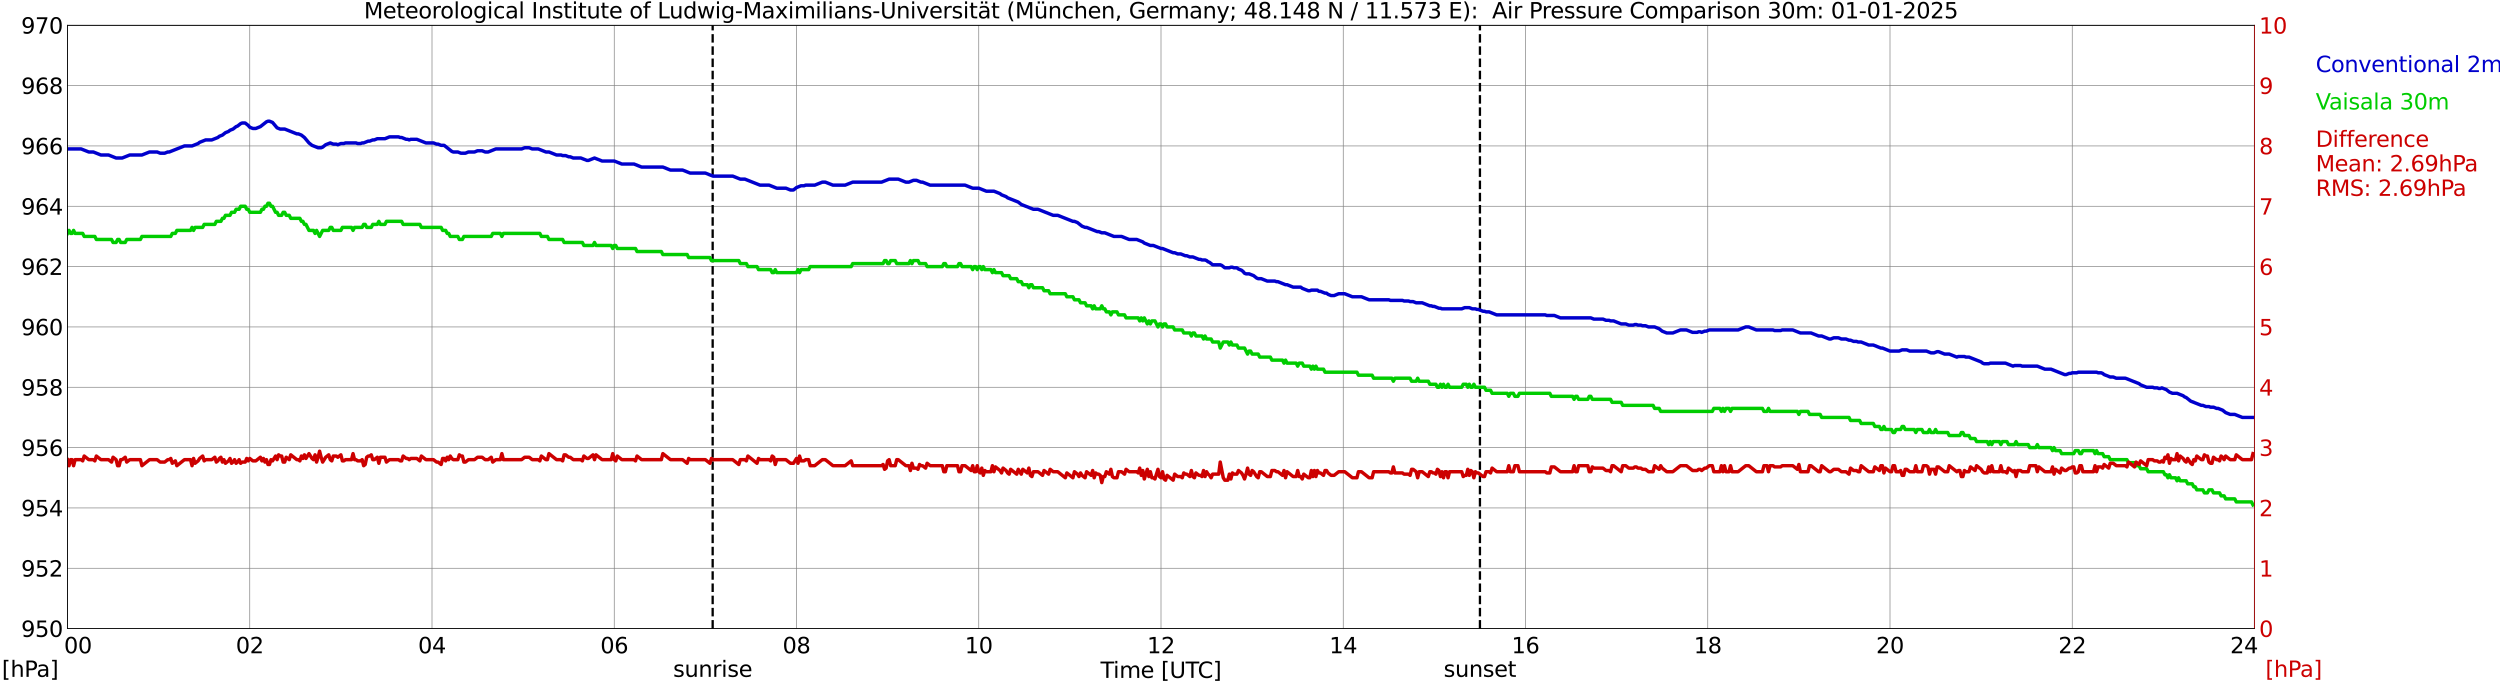 <?xml version="1.0" encoding="utf-8" standalone="no"?>
<!DOCTYPE svg PUBLIC "-//W3C//DTD SVG 1.1//EN"
  "http://www.w3.org/Graphics/SVG/1.1/DTD/svg11.dtd">
<svg xmlns:xlink="http://www.w3.org/1999/xlink" width="1085.4pt" height="296.64pt" viewBox="0 0 1085.4 296.64" xmlns="http://www.w3.org/2000/svg" version="1.1">
 <defs>
  <style type="text/css">*{stroke-linejoin: round; stroke-linecap: butt}</style>
 </defs>
 <g id="figure_1">
  <g id="patch_1">
   <path d="M 0 296.64 
L 1085.4 296.64 
L 1085.4 0 
L 0 0 
z
" style="fill: #ffffff"/>
  </g>
  <g id="axes_1">
   <g id="patch_2">
    <path d="M 29.306 272.909 
L 978.814 272.909 
L 978.814 10.976 
L 29.306 10.976 
z
" style="fill: #ffffff"/>
   </g>
   <g id="patch_3">
    <path d="M 978.814 272.909 
L 978.814 272.909 
L 978.814 10.976 
L 978.814 10.976 
z
" clip-path="url(#pd3f63016fd)" style="fill: #d3d3d3; opacity: 0.25; stroke: #d3d3d3; stroke-linejoin: miter"/>
   </g>
   <g id="matplotlib.axis_1">
    <g id="xtick_1">
     <g id="line2d_1">
      <path d="M 29.306 272.909 
L 29.306 10.976 
" clip-path="url(#pd3f63016fd)" style="fill: none; stroke: #808080; stroke-width: 0.3; stroke-linecap: square"/>
     </g>
     <g id="line2d_2"/>
     <g id="text_1">
      <!--    00 -->
      <g transform="translate(18.733 283.627) scale(0.095 -0.095)">
       <defs>
        <path id="DejaVuSans-20" transform="scale(0.016)"/>
        <path id="DejaVuSans-30" d="M 2034 4250 
Q 1547 4250 1301 3770 
Q 1056 3291 1056 2328 
Q 1056 1369 1301 889 
Q 1547 409 2034 409 
Q 2525 409 2770 889 
Q 3016 1369 3016 2328 
Q 3016 3291 2770 3770 
Q 2525 4250 2034 4250 
z
M 2034 4750 
Q 2819 4750 3233 4129 
Q 3647 3509 3647 2328 
Q 3647 1150 3233 529 
Q 2819 -91 2034 -91 
Q 1250 -91 836 529 
Q 422 1150 422 2328 
Q 422 3509 836 4129 
Q 1250 4750 2034 4750 
z
" transform="scale(0.016)"/>
       </defs>
       <use xlink:href="#DejaVuSans-20"/>
       <use xlink:href="#DejaVuSans-20" transform="translate(31.787 0)"/>
       <use xlink:href="#DejaVuSans-20" transform="translate(63.574 0)"/>
       <use xlink:href="#DejaVuSans-30" transform="translate(95.361 0)"/>
       <use xlink:href="#DejaVuSans-30" transform="translate(158.984 0)"/>
      </g>
     </g>
    </g>
    <g id="xtick_2">
     <g id="line2d_3">
      <path d="M 108.431 272.909 
L 108.431 10.976 
" clip-path="url(#pd3f63016fd)" style="fill: none; stroke: #808080; stroke-width: 0.3; stroke-linecap: square"/>
     </g>
     <g id="line2d_4"/>
     <g id="text_2">
      <!-- 02 -->
      <g transform="translate(102.387 283.627) scale(0.095 -0.095)">
       <defs>
        <path id="DejaVuSans-32" d="M 1228 531 
L 3431 531 
L 3431 0 
L 469 0 
L 469 531 
Q 828 903 1448 1529 
Q 2069 2156 2228 2338 
Q 2531 2678 2651 2914 
Q 2772 3150 2772 3378 
Q 2772 3750 2511 3984 
Q 2250 4219 1831 4219 
Q 1534 4219 1204 4116 
Q 875 4013 500 3803 
L 500 4441 
Q 881 4594 1212 4672 
Q 1544 4750 1819 4750 
Q 2544 4750 2975 4387 
Q 3406 4025 3406 3419 
Q 3406 3131 3298 2873 
Q 3191 2616 2906 2266 
Q 2828 2175 2409 1742 
Q 1991 1309 1228 531 
z
" transform="scale(0.016)"/>
       </defs>
       <use xlink:href="#DejaVuSans-30"/>
       <use xlink:href="#DejaVuSans-32" transform="translate(63.623 0)"/>
      </g>
     </g>
    </g>
    <g id="xtick_3">
     <g id="line2d_5">
      <path d="M 187.557 272.909 
L 187.557 10.976 
" clip-path="url(#pd3f63016fd)" style="fill: none; stroke: #808080; stroke-width: 0.3; stroke-linecap: square"/>
     </g>
     <g id="line2d_6"/>
     <g id="text_3">
      <!-- 04 -->
      <g transform="translate(181.513 283.627) scale(0.095 -0.095)">
       <defs>
        <path id="DejaVuSans-34" d="M 2419 4116 
L 825 1625 
L 2419 1625 
L 2419 4116 
z
M 2253 4666 
L 3047 4666 
L 3047 1625 
L 3713 1625 
L 3713 1100 
L 3047 1100 
L 3047 0 
L 2419 0 
L 2419 1100 
L 313 1100 
L 313 1709 
L 2253 4666 
z
" transform="scale(0.016)"/>
       </defs>
       <use xlink:href="#DejaVuSans-30"/>
       <use xlink:href="#DejaVuSans-34" transform="translate(63.623 0)"/>
      </g>
     </g>
    </g>
    <g id="xtick_4">
     <g id="line2d_7">
      <path d="M 266.683 272.909 
L 266.683 10.976 
" clip-path="url(#pd3f63016fd)" style="fill: none; stroke: #808080; stroke-width: 0.3; stroke-linecap: square"/>
     </g>
     <g id="line2d_8"/>
     <g id="text_4">
      <!-- 06 -->
      <g transform="translate(260.638 283.627) scale(0.095 -0.095)">
       <defs>
        <path id="DejaVuSans-36" d="M 2113 2584 
Q 1688 2584 1439 2293 
Q 1191 2003 1191 1497 
Q 1191 994 1439 701 
Q 1688 409 2113 409 
Q 2538 409 2786 701 
Q 3034 994 3034 1497 
Q 3034 2003 2786 2293 
Q 2538 2584 2113 2584 
z
M 3366 4563 
L 3366 3988 
Q 3128 4100 2886 4159 
Q 2644 4219 2406 4219 
Q 1781 4219 1451 3797 
Q 1122 3375 1075 2522 
Q 1259 2794 1537 2939 
Q 1816 3084 2150 3084 
Q 2853 3084 3261 2657 
Q 3669 2231 3669 1497 
Q 3669 778 3244 343 
Q 2819 -91 2113 -91 
Q 1303 -91 875 529 
Q 447 1150 447 2328 
Q 447 3434 972 4092 
Q 1497 4750 2381 4750 
Q 2619 4750 2861 4703 
Q 3103 4656 3366 4563 
z
" transform="scale(0.016)"/>
       </defs>
       <use xlink:href="#DejaVuSans-30"/>
       <use xlink:href="#DejaVuSans-36" transform="translate(63.623 0)"/>
      </g>
     </g>
    </g>
    <g id="xtick_5">
     <g id="line2d_9">
      <path d="M 345.808 272.909 
L 345.808 10.976 
" clip-path="url(#pd3f63016fd)" style="fill: none; stroke: #808080; stroke-width: 0.3; stroke-linecap: square"/>
     </g>
     <g id="line2d_10"/>
     <g id="text_5">
      <!-- 08 -->
      <g transform="translate(339.764 283.627) scale(0.095 -0.095)">
       <defs>
        <path id="DejaVuSans-38" d="M 2034 2216 
Q 1584 2216 1326 1975 
Q 1069 1734 1069 1313 
Q 1069 891 1326 650 
Q 1584 409 2034 409 
Q 2484 409 2743 651 
Q 3003 894 3003 1313 
Q 3003 1734 2745 1975 
Q 2488 2216 2034 2216 
z
M 1403 2484 
Q 997 2584 770 2862 
Q 544 3141 544 3541 
Q 544 4100 942 4425 
Q 1341 4750 2034 4750 
Q 2731 4750 3128 4425 
Q 3525 4100 3525 3541 
Q 3525 3141 3298 2862 
Q 3072 2584 2669 2484 
Q 3125 2378 3379 2068 
Q 3634 1759 3634 1313 
Q 3634 634 3220 271 
Q 2806 -91 2034 -91 
Q 1263 -91 848 271 
Q 434 634 434 1313 
Q 434 1759 690 2068 
Q 947 2378 1403 2484 
z
M 1172 3481 
Q 1172 3119 1398 2916 
Q 1625 2713 2034 2713 
Q 2441 2713 2670 2916 
Q 2900 3119 2900 3481 
Q 2900 3844 2670 4047 
Q 2441 4250 2034 4250 
Q 1625 4250 1398 4047 
Q 1172 3844 1172 3481 
z
" transform="scale(0.016)"/>
       </defs>
       <use xlink:href="#DejaVuSans-30"/>
       <use xlink:href="#DejaVuSans-38" transform="translate(63.623 0)"/>
      </g>
     </g>
    </g>
    <g id="xtick_6">
     <g id="line2d_11">
      <path d="M 424.934 272.909 
L 424.934 10.976 
" clip-path="url(#pd3f63016fd)" style="fill: none; stroke: #808080; stroke-width: 0.3; stroke-linecap: square"/>
     </g>
     <g id="line2d_12"/>
     <g id="text_6">
      <!-- 10 -->
      <g transform="translate(418.89 283.627) scale(0.095 -0.095)">
       <defs>
        <path id="DejaVuSans-31" d="M 794 531 
L 1825 531 
L 1825 4091 
L 703 3866 
L 703 4441 
L 1819 4666 
L 2450 4666 
L 2450 531 
L 3481 531 
L 3481 0 
L 794 0 
L 794 531 
z
" transform="scale(0.016)"/>
       </defs>
       <use xlink:href="#DejaVuSans-31"/>
       <use xlink:href="#DejaVuSans-30" transform="translate(63.623 0)"/>
      </g>
     </g>
    </g>
    <g id="xtick_7">
     <g id="line2d_13">
      <path d="M 504.06 272.909 
L 504.06 10.976 
" clip-path="url(#pd3f63016fd)" style="fill: none; stroke: #808080; stroke-width: 0.3; stroke-linecap: square"/>
     </g>
     <g id="line2d_14"/>
     <g id="text_7">
      <!-- 12 -->
      <g transform="translate(498.015 283.627) scale(0.095 -0.095)">
       <use xlink:href="#DejaVuSans-31"/>
       <use xlink:href="#DejaVuSans-32" transform="translate(63.623 0)"/>
      </g>
     </g>
    </g>
    <g id="xtick_8">
     <g id="line2d_15">
      <path d="M 583.185 272.909 
L 583.185 10.976 
" clip-path="url(#pd3f63016fd)" style="fill: none; stroke: #808080; stroke-width: 0.3; stroke-linecap: square"/>
     </g>
     <g id="line2d_16"/>
     <g id="text_8">
      <!-- 14 -->
      <g transform="translate(577.141 283.627) scale(0.095 -0.095)">
       <use xlink:href="#DejaVuSans-31"/>
       <use xlink:href="#DejaVuSans-34" transform="translate(63.623 0)"/>
      </g>
     </g>
    </g>
    <g id="xtick_9">
     <g id="line2d_17">
      <path d="M 662.311 272.909 
L 662.311 10.976 
" clip-path="url(#pd3f63016fd)" style="fill: none; stroke: #808080; stroke-width: 0.3; stroke-linecap: square"/>
     </g>
     <g id="line2d_18"/>
     <g id="text_9">
      <!-- 16 -->
      <g transform="translate(656.267 283.627) scale(0.095 -0.095)">
       <use xlink:href="#DejaVuSans-31"/>
       <use xlink:href="#DejaVuSans-36" transform="translate(63.623 0)"/>
      </g>
     </g>
    </g>
    <g id="xtick_10">
     <g id="line2d_19">
      <path d="M 741.437 272.909 
L 741.437 10.976 
" clip-path="url(#pd3f63016fd)" style="fill: none; stroke: #808080; stroke-width: 0.3; stroke-linecap: square"/>
     </g>
     <g id="line2d_20"/>
     <g id="text_10">
      <!-- 18 -->
      <g transform="translate(735.392 283.627) scale(0.095 -0.095)">
       <use xlink:href="#DejaVuSans-31"/>
       <use xlink:href="#DejaVuSans-38" transform="translate(63.623 0)"/>
      </g>
     </g>
    </g>
    <g id="xtick_11">
     <g id="line2d_21">
      <path d="M 820.562 272.909 
L 820.562 10.976 
" clip-path="url(#pd3f63016fd)" style="fill: none; stroke: #808080; stroke-width: 0.3; stroke-linecap: square"/>
     </g>
     <g id="line2d_22"/>
     <g id="text_11">
      <!-- 20 -->
      <g transform="translate(814.518 283.627) scale(0.095 -0.095)">
       <use xlink:href="#DejaVuSans-32"/>
       <use xlink:href="#DejaVuSans-30" transform="translate(63.623 0)"/>
      </g>
     </g>
    </g>
    <g id="xtick_12">
     <g id="line2d_23">
      <path d="M 899.688 272.909 
L 899.688 10.976 
" clip-path="url(#pd3f63016fd)" style="fill: none; stroke: #808080; stroke-width: 0.3; stroke-linecap: square"/>
     </g>
     <g id="line2d_24"/>
     <g id="text_12">
      <!-- 22 -->
      <g transform="translate(893.644 283.627) scale(0.095 -0.095)">
       <use xlink:href="#DejaVuSans-32"/>
       <use xlink:href="#DejaVuSans-32" transform="translate(63.623 0)"/>
      </g>
     </g>
    </g>
    <g id="xtick_13">
     <g id="line2d_25">
      <path d="M 978.814 272.909 
L 978.814 10.976 
" clip-path="url(#pd3f63016fd)" style="fill: none; stroke: #808080; stroke-width: 0.3; stroke-linecap: square"/>
     </g>
     <g id="line2d_26"/>
     <g id="text_13">
      <!-- 24    -->
      <g transform="translate(968.241 283.627) scale(0.095 -0.095)">
       <use xlink:href="#DejaVuSans-32"/>
       <use xlink:href="#DejaVuSans-34" transform="translate(63.623 0)"/>
       <use xlink:href="#DejaVuSans-20" transform="translate(127.246 0)"/>
       <use xlink:href="#DejaVuSans-20" transform="translate(159.033 0)"/>
       <use xlink:href="#DejaVuSans-20" transform="translate(190.82 0)"/>
      </g>
     </g>
    </g>
    <g id="text_14">
     <!-- Time [UTC] -->
     <g transform="translate(477.806 294.322) scale(0.095 -0.095)">
      <defs>
       <path id="DejaVuSans-54" d="M -19 4666 
L 3928 4666 
L 3928 4134 
L 2272 4134 
L 2272 0 
L 1638 0 
L 1638 4134 
L -19 4134 
L -19 4666 
z
" transform="scale(0.016)"/>
       <path id="DejaVuSans-69" d="M 603 3500 
L 1178 3500 
L 1178 0 
L 603 0 
L 603 3500 
z
M 603 4863 
L 1178 4863 
L 1178 4134 
L 603 4134 
L 603 4863 
z
" transform="scale(0.016)"/>
       <path id="DejaVuSans-6d" d="M 3328 2828 
Q 3544 3216 3844 3400 
Q 4144 3584 4550 3584 
Q 5097 3584 5394 3201 
Q 5691 2819 5691 2113 
L 5691 0 
L 5113 0 
L 5113 2094 
Q 5113 2597 4934 2840 
Q 4756 3084 4391 3084 
Q 3944 3084 3684 2787 
Q 3425 2491 3425 1978 
L 3425 0 
L 2847 0 
L 2847 2094 
Q 2847 2600 2669 2842 
Q 2491 3084 2119 3084 
Q 1678 3084 1418 2786 
Q 1159 2488 1159 1978 
L 1159 0 
L 581 0 
L 581 3500 
L 1159 3500 
L 1159 2956 
Q 1356 3278 1631 3431 
Q 1906 3584 2284 3584 
Q 2666 3584 2933 3390 
Q 3200 3197 3328 2828 
z
" transform="scale(0.016)"/>
       <path id="DejaVuSans-65" d="M 3597 1894 
L 3597 1613 
L 953 1613 
Q 991 1019 1311 708 
Q 1631 397 2203 397 
Q 2534 397 2845 478 
Q 3156 559 3463 722 
L 3463 178 
Q 3153 47 2828 -22 
Q 2503 -91 2169 -91 
Q 1331 -91 842 396 
Q 353 884 353 1716 
Q 353 2575 817 3079 
Q 1281 3584 2069 3584 
Q 2775 3584 3186 3129 
Q 3597 2675 3597 1894 
z
M 3022 2063 
Q 3016 2534 2758 2815 
Q 2500 3097 2075 3097 
Q 1594 3097 1305 2825 
Q 1016 2553 972 2059 
L 3022 2063 
z
" transform="scale(0.016)"/>
       <path id="DejaVuSans-5b" d="M 550 4863 
L 1875 4863 
L 1875 4416 
L 1125 4416 
L 1125 -397 
L 1875 -397 
L 1875 -844 
L 550 -844 
L 550 4863 
z
" transform="scale(0.016)"/>
       <path id="DejaVuSans-55" d="M 556 4666 
L 1191 4666 
L 1191 1831 
Q 1191 1081 1462 751 
Q 1734 422 2344 422 
Q 2950 422 3222 751 
Q 3494 1081 3494 1831 
L 3494 4666 
L 4128 4666 
L 4128 1753 
Q 4128 841 3676 375 
Q 3225 -91 2344 -91 
Q 1459 -91 1007 375 
Q 556 841 556 1753 
L 556 4666 
z
" transform="scale(0.016)"/>
       <path id="DejaVuSans-43" d="M 4122 4306 
L 4122 3641 
Q 3803 3938 3442 4084 
Q 3081 4231 2675 4231 
Q 1875 4231 1450 3742 
Q 1025 3253 1025 2328 
Q 1025 1406 1450 917 
Q 1875 428 2675 428 
Q 3081 428 3442 575 
Q 3803 722 4122 1019 
L 4122 359 
Q 3791 134 3420 21 
Q 3050 -91 2638 -91 
Q 1578 -91 968 557 
Q 359 1206 359 2328 
Q 359 3453 968 4101 
Q 1578 4750 2638 4750 
Q 3056 4750 3426 4639 
Q 3797 4528 4122 4306 
z
" transform="scale(0.016)"/>
       <path id="DejaVuSans-5d" d="M 1947 4863 
L 1947 -844 
L 622 -844 
L 622 -397 
L 1369 -397 
L 1369 4416 
L 622 4416 
L 622 4863 
L 1947 4863 
z
" transform="scale(0.016)"/>
      </defs>
      <use xlink:href="#DejaVuSans-54"/>
      <use xlink:href="#DejaVuSans-69" transform="translate(57.959 0)"/>
      <use xlink:href="#DejaVuSans-6d" transform="translate(85.742 0)"/>
      <use xlink:href="#DejaVuSans-65" transform="translate(183.154 0)"/>
      <use xlink:href="#DejaVuSans-20" transform="translate(244.678 0)"/>
      <use xlink:href="#DejaVuSans-5b" transform="translate(276.465 0)"/>
      <use xlink:href="#DejaVuSans-55" transform="translate(315.479 0)"/>
      <use xlink:href="#DejaVuSans-54" transform="translate(388.672 0)"/>
      <use xlink:href="#DejaVuSans-43" transform="translate(443.881 0)"/>
      <use xlink:href="#DejaVuSans-5d" transform="translate(513.705 0)"/>
     </g>
    </g>
   </g>
   <g id="matplotlib.axis_2">
    <g id="ytick_1">
     <g id="line2d_27">
      <path d="M 29.306 272.909 
L 978.814 272.909 
" clip-path="url(#pd3f63016fd)" style="fill: none; stroke: #808080; stroke-width: 0.3; stroke-linecap: square"/>
     </g>
     <g id="line2d_28"/>
     <g id="text_15">
      <!-- 950 -->
      <g transform="translate(9.173 276.518) scale(0.095 -0.095)">
       <defs>
        <path id="DejaVuSans-39" d="M 703 97 
L 703 672 
Q 941 559 1184 500 
Q 1428 441 1663 441 
Q 2288 441 2617 861 
Q 2947 1281 2994 2138 
Q 2813 1869 2534 1725 
Q 2256 1581 1919 1581 
Q 1219 1581 811 2004 
Q 403 2428 403 3163 
Q 403 3881 828 4315 
Q 1253 4750 1959 4750 
Q 2769 4750 3195 4129 
Q 3622 3509 3622 2328 
Q 3622 1225 3098 567 
Q 2575 -91 1691 -91 
Q 1453 -91 1209 -44 
Q 966 3 703 97 
z
M 1959 2075 
Q 2384 2075 2632 2365 
Q 2881 2656 2881 3163 
Q 2881 3666 2632 3958 
Q 2384 4250 1959 4250 
Q 1534 4250 1286 3958 
Q 1038 3666 1038 3163 
Q 1038 2656 1286 2365 
Q 1534 2075 1959 2075 
z
" transform="scale(0.016)"/>
        <path id="DejaVuSans-35" d="M 691 4666 
L 3169 4666 
L 3169 4134 
L 1269 4134 
L 1269 2991 
Q 1406 3038 1543 3061 
Q 1681 3084 1819 3084 
Q 2600 3084 3056 2656 
Q 3513 2228 3513 1497 
Q 3513 744 3044 326 
Q 2575 -91 1722 -91 
Q 1428 -91 1123 -41 
Q 819 9 494 109 
L 494 744 
Q 775 591 1075 516 
Q 1375 441 1709 441 
Q 2250 441 2565 725 
Q 2881 1009 2881 1497 
Q 2881 1984 2565 2268 
Q 2250 2553 1709 2553 
Q 1456 2553 1204 2497 
Q 953 2441 691 2322 
L 691 4666 
z
" transform="scale(0.016)"/>
       </defs>
       <use xlink:href="#DejaVuSans-39"/>
       <use xlink:href="#DejaVuSans-35" transform="translate(63.623 0)"/>
       <use xlink:href="#DejaVuSans-30" transform="translate(127.246 0)"/>
      </g>
     </g>
    </g>
    <g id="ytick_2">
     <g id="line2d_29">
      <path d="M 29.306 246.715 
L 978.814 246.715 
" clip-path="url(#pd3f63016fd)" style="fill: none; stroke: #808080; stroke-width: 0.3; stroke-linecap: square"/>
     </g>
     <g id="line2d_30"/>
     <g id="text_16">
      <!-- 952 -->
      <g transform="translate(9.173 250.325) scale(0.095 -0.095)">
       <use xlink:href="#DejaVuSans-39"/>
       <use xlink:href="#DejaVuSans-35" transform="translate(63.623 0)"/>
       <use xlink:href="#DejaVuSans-32" transform="translate(127.246 0)"/>
      </g>
     </g>
    </g>
    <g id="ytick_3">
     <g id="line2d_31">
      <path d="M 29.306 220.522 
L 978.814 220.522 
" clip-path="url(#pd3f63016fd)" style="fill: none; stroke: #808080; stroke-width: 0.3; stroke-linecap: square"/>
     </g>
     <g id="line2d_32"/>
     <g id="text_17">
      <!-- 954 -->
      <g transform="translate(9.173 224.131) scale(0.095 -0.095)">
       <use xlink:href="#DejaVuSans-39"/>
       <use xlink:href="#DejaVuSans-35" transform="translate(63.623 0)"/>
       <use xlink:href="#DejaVuSans-34" transform="translate(127.246 0)"/>
      </g>
     </g>
    </g>
    <g id="ytick_4">
     <g id="line2d_33">
      <path d="M 29.306 194.329 
L 978.814 194.329 
" clip-path="url(#pd3f63016fd)" style="fill: none; stroke: #808080; stroke-width: 0.3; stroke-linecap: square"/>
     </g>
     <g id="line2d_34"/>
     <g id="text_18">
      <!-- 956 -->
      <g transform="translate(9.173 197.938) scale(0.095 -0.095)">
       <use xlink:href="#DejaVuSans-39"/>
       <use xlink:href="#DejaVuSans-35" transform="translate(63.623 0)"/>
       <use xlink:href="#DejaVuSans-36" transform="translate(127.246 0)"/>
      </g>
     </g>
    </g>
    <g id="ytick_5">
     <g id="line2d_35">
      <path d="M 29.306 168.136 
L 978.814 168.136 
" clip-path="url(#pd3f63016fd)" style="fill: none; stroke: #808080; stroke-width: 0.3; stroke-linecap: square"/>
     </g>
     <g id="line2d_36"/>
     <g id="text_19">
      <!-- 958 -->
      <g transform="translate(9.173 171.745) scale(0.095 -0.095)">
       <use xlink:href="#DejaVuSans-39"/>
       <use xlink:href="#DejaVuSans-35" transform="translate(63.623 0)"/>
       <use xlink:href="#DejaVuSans-38" transform="translate(127.246 0)"/>
      </g>
     </g>
    </g>
    <g id="ytick_6">
     <g id="line2d_37">
      <path d="M 29.306 141.942 
L 978.814 141.942 
" clip-path="url(#pd3f63016fd)" style="fill: none; stroke: #808080; stroke-width: 0.3; stroke-linecap: square"/>
     </g>
     <g id="line2d_38"/>
     <g id="text_20">
      <!-- 960 -->
      <g transform="translate(9.173 145.551) scale(0.095 -0.095)">
       <use xlink:href="#DejaVuSans-39"/>
       <use xlink:href="#DejaVuSans-36" transform="translate(63.623 0)"/>
       <use xlink:href="#DejaVuSans-30" transform="translate(127.246 0)"/>
      </g>
     </g>
    </g>
    <g id="ytick_7">
     <g id="line2d_39">
      <path d="M 29.306 115.749 
L 978.814 115.749 
" clip-path="url(#pd3f63016fd)" style="fill: none; stroke: #808080; stroke-width: 0.3; stroke-linecap: square"/>
     </g>
     <g id="line2d_40"/>
     <g id="text_21">
      <!-- 962 -->
      <g transform="translate(9.173 119.358) scale(0.095 -0.095)">
       <use xlink:href="#DejaVuSans-39"/>
       <use xlink:href="#DejaVuSans-36" transform="translate(63.623 0)"/>
       <use xlink:href="#DejaVuSans-32" transform="translate(127.246 0)"/>
      </g>
     </g>
    </g>
    <g id="ytick_8">
     <g id="line2d_41">
      <path d="M 29.306 89.556 
L 978.814 89.556 
" clip-path="url(#pd3f63016fd)" style="fill: none; stroke: #808080; stroke-width: 0.3; stroke-linecap: square"/>
     </g>
     <g id="line2d_42"/>
     <g id="text_22">
      <!-- 964 -->
      <g transform="translate(9.173 93.165) scale(0.095 -0.095)">
       <use xlink:href="#DejaVuSans-39"/>
       <use xlink:href="#DejaVuSans-36" transform="translate(63.623 0)"/>
       <use xlink:href="#DejaVuSans-34" transform="translate(127.246 0)"/>
      </g>
     </g>
    </g>
    <g id="ytick_9">
     <g id="line2d_43">
      <path d="M 29.306 63.362 
L 978.814 63.362 
" clip-path="url(#pd3f63016fd)" style="fill: none; stroke: #808080; stroke-width: 0.3; stroke-linecap: square"/>
     </g>
     <g id="line2d_44"/>
     <g id="text_23">
      <!-- 966 -->
      <g transform="translate(9.173 66.972) scale(0.095 -0.095)">
       <use xlink:href="#DejaVuSans-39"/>
       <use xlink:href="#DejaVuSans-36" transform="translate(63.623 0)"/>
       <use xlink:href="#DejaVuSans-36" transform="translate(127.246 0)"/>
      </g>
     </g>
    </g>
    <g id="ytick_10">
     <g id="line2d_45">
      <path d="M 29.306 37.169 
L 978.814 37.169 
" clip-path="url(#pd3f63016fd)" style="fill: none; stroke: #808080; stroke-width: 0.3; stroke-linecap: square"/>
     </g>
     <g id="line2d_46"/>
     <g id="text_24">
      <!-- 968 -->
      <g transform="translate(9.173 40.778) scale(0.095 -0.095)">
       <use xlink:href="#DejaVuSans-39"/>
       <use xlink:href="#DejaVuSans-36" transform="translate(63.623 0)"/>
       <use xlink:href="#DejaVuSans-38" transform="translate(127.246 0)"/>
      </g>
     </g>
    </g>
    <g id="ytick_11">
     <g id="line2d_47">
      <path d="M 29.306 10.976 
L 978.814 10.976 
" clip-path="url(#pd3f63016fd)" style="fill: none; stroke: #808080; stroke-width: 0.3; stroke-linecap: square"/>
     </g>
     <g id="line2d_48"/>
     <g id="text_25">
      <!-- 970 -->
      <g transform="translate(9.173 14.585) scale(0.095 -0.095)">
       <defs>
        <path id="DejaVuSans-37" d="M 525 4666 
L 3525 4666 
L 3525 4397 
L 1831 0 
L 1172 0 
L 2766 4134 
L 525 4134 
L 525 4666 
z
" transform="scale(0.016)"/>
       </defs>
       <use xlink:href="#DejaVuSans-39"/>
       <use xlink:href="#DejaVuSans-37" transform="translate(63.623 0)"/>
       <use xlink:href="#DejaVuSans-30" transform="translate(127.246 0)"/>
      </g>
     </g>
    </g>
   </g>
   <g id="line2d_49">
    <path d="M 309.411 272.909 
L 309.411 10.976 
" clip-path="url(#pd3f63016fd)" style="fill: none; stroke-dasharray: 3.7,1.6; stroke-dashoffset: 0; stroke: #000000"/>
   </g>
   <g id="line2d_50">
    <path d="M 642.53 272.909 
L 642.53 10.976 
" clip-path="url(#pd3f63016fd)" style="fill: none; stroke-dasharray: 3.7,1.6; stroke-dashoffset: 0; stroke: #000000"/>
   </g>
   <g id="line2d_51">
    <path d="M 29.306 64.672 
L 35.24 64.672 
L 38.537 65.982 
L 40.515 65.982 
L 43.812 67.291 
L 47.109 67.291 
L 50.406 68.601 
L 53.043 68.601 
L 56.34 67.291 
L 61.615 67.291 
L 64.912 65.982 
L 68.209 65.982 
L 69.528 66.506 
L 71.506 66.506 
L 72.825 65.982 
L 73.484 65.982 
L 80.078 63.362 
L 83.375 63.362 
L 86.013 62.315 
L 86.672 61.791 
L 89.309 60.743 
L 91.947 60.743 
L 94.584 59.695 
L 95.244 59.171 
L 96.563 58.648 
L 97.881 57.6 
L 99.2 57.076 
L 99.86 56.552 
L 101.178 56.028 
L 102.497 54.98 
L 103.156 54.719 
L 104.475 53.671 
L 105.135 53.409 
L 106.453 53.409 
L 107.772 54.457 
L 108.431 55.242 
L 109.75 55.766 
L 111.069 55.766 
L 113.047 54.98 
L 115.685 52.885 
L 116.344 52.623 
L 117.003 52.623 
L 118.322 53.147 
L 120.3 55.504 
L 121.619 56.028 
L 123.597 56.028 
L 128.872 58.124 
L 129.532 58.124 
L 130.85 58.648 
L 132.169 59.695 
L 134.147 62.053 
L 135.466 63.1 
L 138.104 64.148 
L 139.422 64.148 
L 140.082 63.886 
L 141.4 62.838 
L 143.379 62.053 
L 144.697 62.577 
L 146.016 62.577 
L 146.676 62.838 
L 147.994 62.315 
L 149.313 62.315 
L 149.972 62.053 
L 154.588 62.053 
L 155.247 62.315 
L 156.566 62.315 
L 157.226 62.053 
L 157.885 62.053 
L 159.863 61.267 
L 160.523 61.267 
L 161.841 60.743 
L 162.501 60.743 
L 163.819 60.219 
L 167.116 60.219 
L 169.094 59.433 
L 173.051 59.433 
L 173.71 59.695 
L 174.37 59.695 
L 176.348 60.481 
L 177.007 60.481 
L 177.666 60.743 
L 178.326 60.481 
L 180.963 60.481 
L 184.92 62.053 
L 188.216 62.053 
L 189.535 62.577 
L 190.195 62.577 
L 191.513 63.1 
L 192.832 63.1 
L 196.129 65.72 
L 196.788 65.982 
L 198.767 65.982 
L 200.085 66.506 
L 202.063 66.506 
L 203.382 65.982 
L 206.02 65.982 
L 207.339 65.458 
L 209.317 65.458 
L 210.635 65.982 
L 211.954 65.982 
L 215.251 64.672 
L 226.461 64.672 
L 227.779 64.148 
L 229.757 64.148 
L 231.076 64.672 
L 233.714 64.672 
L 237.011 65.982 
L 238.329 65.982 
L 241.626 67.291 
L 243.604 67.291 
L 244.264 67.553 
L 245.583 67.553 
L 246.901 68.077 
L 247.561 68.077 
L 248.88 68.601 
L 252.176 68.601 
L 254.814 69.649 
L 255.473 69.649 
L 258.111 68.601 
L 261.408 69.911 
L 266.683 69.911 
L 269.98 71.22 
L 275.255 71.22 
L 278.552 72.53 
L 287.783 72.53 
L 291.08 73.84 
L 296.355 73.84 
L 299.652 75.149 
L 306.246 75.149 
L 309.543 76.459 
L 318.114 76.459 
L 321.411 77.769 
L 323.39 77.769 
L 329.983 80.388 
L 333.94 80.388 
L 337.236 81.698 
L 341.193 81.698 
L 343.171 82.483 
L 344.49 82.483 
L 345.808 81.436 
L 347.787 80.65 
L 349.105 80.65 
L 349.765 80.388 
L 353.721 80.388 
L 357.018 79.078 
L 358.337 79.078 
L 361.634 80.388 
L 366.909 80.388 
L 370.206 79.078 
L 382.734 79.078 
L 386.031 77.769 
L 389.987 77.769 
L 393.284 79.078 
L 394.603 79.078 
L 396.581 78.292 
L 397.899 78.292 
L 399.878 79.078 
L 400.537 79.078 
L 403.834 80.388 
L 419 80.388 
L 422.297 81.698 
L 424.934 81.698 
L 428.231 83.007 
L 431.528 83.007 
L 434.165 84.055 
L 434.825 84.579 
L 436.803 85.365 
L 437.462 85.889 
L 442.078 87.722 
L 443.397 88.77 
L 448.672 90.865 
L 450.65 90.865 
L 457.244 93.485 
L 459.222 93.485 
L 465.816 96.104 
L 466.475 96.104 
L 467.794 96.628 
L 469.772 98.199 
L 471.091 98.723 
L 471.75 98.723 
L 476.366 100.557 
L 477.025 100.557 
L 478.344 101.081 
L 479.663 101.081 
L 483.619 102.652 
L 486.916 102.652 
L 490.213 103.962 
L 493.51 103.962 
L 496.147 105.01 
L 496.807 105.534 
L 499.444 106.581 
L 500.763 106.581 
L 504.06 107.891 
L 504.719 107.891 
L 509.335 109.724 
L 509.994 109.724 
L 511.313 110.248 
L 512.632 110.248 
L 514.61 111.034 
L 515.269 111.034 
L 516.588 111.558 
L 517.907 111.558 
L 520.544 112.606 
L 521.204 112.606 
L 521.863 112.868 
L 523.182 112.868 
L 523.841 113.13 
L 524.501 113.653 
L 525.16 113.915 
L 526.479 114.963 
L 529.776 114.963 
L 530.435 115.225 
L 531.754 116.273 
L 533.732 116.273 
L 534.391 116.011 
L 535.051 116.011 
L 535.71 116.273 
L 537.029 116.273 
L 537.688 116.797 
L 539.007 117.321 
L 539.666 117.844 
L 540.326 118.63 
L 540.985 118.892 
L 542.304 118.892 
L 544.282 119.678 
L 545.601 120.726 
L 546.26 120.988 
L 547.579 120.988 
L 550.216 122.035 
L 553.513 122.035 
L 554.173 122.297 
L 554.832 122.297 
L 558.129 123.607 
L 558.788 123.607 
L 561.426 124.655 
L 564.723 124.655 
L 565.382 125.179 
L 568.02 126.226 
L 568.679 126.226 
L 569.338 125.964 
L 571.976 125.964 
L 572.635 126.488 
L 573.295 126.488 
L 575.273 127.274 
L 575.932 127.274 
L 576.592 127.798 
L 577.91 128.322 
L 579.229 128.322 
L 581.207 127.536 
L 583.845 127.536 
L 587.142 128.846 
L 591.098 128.846 
L 594.395 130.155 
L 602.967 130.155 
L 603.626 130.417 
L 608.901 130.417 
L 609.561 130.679 
L 611.539 130.679 
L 612.198 130.941 
L 613.517 130.941 
L 614.836 131.465 
L 617.473 131.465 
L 620.77 132.775 
L 621.429 132.775 
L 622.089 133.037 
L 622.748 133.037 
L 624.726 133.822 
L 625.386 133.822 
L 626.045 134.084 
L 634.617 134.084 
L 635.936 133.56 
L 637.914 133.56 
L 639.233 134.084 
L 640.552 134.084 
L 641.211 134.346 
L 641.87 134.346 
L 643.848 135.132 
L 644.508 135.132 
L 645.167 135.394 
L 646.486 135.394 
L 649.783 136.704 
L 670.883 136.704 
L 671.542 136.966 
L 674.839 136.966 
L 677.477 138.013 
L 690.664 138.013 
L 691.983 138.537 
L 695.939 138.537 
L 697.258 139.061 
L 698.577 139.061 
L 699.236 139.323 
L 700.555 139.323 
L 703.852 140.633 
L 705.83 140.633 
L 707.149 141.156 
L 709.127 141.156 
L 709.786 140.895 
L 710.446 140.895 
L 711.105 141.156 
L 712.424 141.156 
L 713.083 141.418 
L 714.402 141.418 
L 715.721 141.942 
L 718.358 141.942 
L 720.337 142.728 
L 721.655 143.776 
L 723.633 144.562 
L 726.271 144.562 
L 729.568 143.252 
L 732.205 143.252 
L 734.843 144.3 
L 736.821 144.3 
L 737.48 144.038 
L 738.14 144.038 
L 738.799 144.3 
L 740.118 143.776 
L 740.777 143.776 
L 742.096 143.252 
L 754.624 143.252 
L 757.921 141.942 
L 759.24 141.942 
L 762.537 143.252 
L 769.79 143.252 
L 770.449 143.514 
L 773.087 143.514 
L 773.746 143.252 
L 778.362 143.252 
L 781.659 144.562 
L 786.275 144.562 
L 789.572 145.871 
L 790.89 145.871 
L 794.187 147.181 
L 794.847 147.181 
L 796.165 146.657 
L 798.143 146.657 
L 799.462 147.181 
L 801.44 147.181 
L 802.759 147.705 
L 803.419 147.705 
L 804.737 148.229 
L 806.056 148.229 
L 806.715 148.491 
L 808.034 148.491 
L 811.331 149.8 
L 813.309 149.8 
L 816.606 151.11 
L 817.265 151.11 
L 820.562 152.42 
L 824.519 152.42 
L 825.837 151.896 
L 827.816 151.896 
L 829.134 152.42 
L 836.388 152.42 
L 838.366 153.205 
L 839.684 153.205 
L 841.003 152.681 
L 841.663 152.681 
L 844.3 153.729 
L 846.278 153.729 
L 849.575 155.039 
L 850.235 154.777 
L 852.872 154.777 
L 853.531 155.039 
L 854.85 155.039 
L 860.125 157.134 
L 860.785 157.658 
L 861.444 157.92 
L 863.422 157.92 
L 864.082 157.658 
L 870.675 157.658 
L 873.972 158.968 
L 874.632 158.706 
L 877.269 158.706 
L 877.929 158.968 
L 884.522 158.968 
L 887.819 160.278 
L 890.457 160.278 
L 896.391 162.635 
L 897.051 162.635 
L 898.369 162.111 
L 899.029 162.111 
L 899.688 161.849 
L 901.666 161.849 
L 902.326 161.587 
L 910.238 161.587 
L 910.898 161.849 
L 912.216 161.849 
L 912.876 162.111 
L 913.535 162.635 
L 916.173 163.683 
L 917.491 163.683 
L 918.81 164.207 
L 922.766 164.207 
L 928.701 166.564 
L 929.36 167.088 
L 931.998 168.136 
L 934.635 168.136 
L 935.295 168.397 
L 936.613 168.397 
L 937.273 168.659 
L 937.932 168.659 
L 938.592 168.397 
L 940.57 169.183 
L 941.888 170.231 
L 943.207 170.755 
L 945.185 170.755 
L 947.823 171.803 
L 948.482 172.326 
L 949.142 172.588 
L 951.12 174.16 
L 955.735 175.994 
L 956.395 175.994 
L 957.714 176.517 
L 959.032 176.517 
L 959.692 176.779 
L 961.01 176.779 
L 962.329 177.303 
L 962.989 177.303 
L 964.967 178.089 
L 966.285 179.137 
L 968.264 179.923 
L 970.242 179.923 
L 973.539 181.232 
L 978.154 181.232 
L 978.154 181.232 
" clip-path="url(#pd3f63016fd)" style="fill: none; stroke: #0000cc; stroke-width: 1.5; stroke-linecap: square"/>
   </g>
   <g id="line2d_52">
    <path d="M 29.306 101.343 
L 29.965 100.033 
L 30.625 101.343 
L 31.284 101.343 
L 31.943 100.033 
L 32.603 101.343 
L 35.9 101.343 
L 36.559 102.652 
L 41.175 102.652 
L 41.834 103.962 
L 48.428 103.962 
L 49.087 105.272 
L 50.406 105.272 
L 51.065 103.962 
L 51.725 103.962 
L 52.384 105.272 
L 54.362 105.272 
L 55.022 103.962 
L 60.956 103.962 
L 61.615 102.652 
L 74.144 102.652 
L 74.803 101.343 
L 76.122 101.343 
L 76.781 100.033 
L 82.716 100.033 
L 83.375 98.723 
L 84.034 100.033 
L 84.694 98.723 
L 87.991 98.723 
L 88.65 97.414 
L 93.266 97.414 
L 93.925 96.104 
L 95.903 96.104 
L 96.563 94.794 
L 97.222 94.794 
L 97.881 93.485 
L 99.86 93.485 
L 100.519 92.175 
L 101.838 92.175 
L 102.497 90.865 
L 103.816 90.865 
L 104.475 89.556 
L 106.453 89.556 
L 107.113 90.865 
L 107.772 90.865 
L 108.431 92.175 
L 113.047 92.175 
L 113.707 90.865 
L 114.366 90.865 
L 115.025 89.556 
L 115.685 89.556 
L 116.344 88.246 
L 117.003 88.246 
L 117.663 89.556 
L 118.322 89.556 
L 119.641 92.175 
L 120.3 92.175 
L 120.96 93.485 
L 122.278 93.485 
L 122.938 92.175 
L 123.597 92.175 
L 124.257 93.485 
L 125.575 93.485 
L 126.235 94.794 
L 130.191 94.794 
L 130.85 96.104 
L 131.51 96.104 
L 132.169 97.414 
L 132.829 97.414 
L 134.147 100.033 
L 136.125 100.033 
L 136.785 101.343 
L 137.444 100.033 
L 138.763 102.652 
L 140.082 100.033 
L 142.719 100.033 
L 143.379 98.723 
L 144.038 98.723 
L 144.697 100.033 
L 147.994 100.033 
L 148.654 98.723 
L 152.61 98.723 
L 153.269 100.033 
L 153.929 98.723 
L 157.226 98.723 
L 157.885 97.414 
L 158.544 97.414 
L 159.204 98.723 
L 161.182 98.723 
L 161.841 97.414 
L 163.819 97.414 
L 164.479 96.104 
L 165.138 97.414 
L 167.116 97.414 
L 167.776 96.104 
L 174.37 96.104 
L 175.029 97.414 
L 182.282 97.414 
L 182.941 98.723 
L 191.513 98.723 
L 192.173 100.033 
L 193.492 100.033 
L 194.151 101.343 
L 194.81 101.343 
L 195.47 102.652 
L 198.767 102.652 
L 199.426 103.962 
L 200.745 103.962 
L 201.404 102.652 
L 213.273 102.652 
L 213.932 101.343 
L 217.229 101.343 
L 217.889 102.652 
L 218.548 101.343 
L 234.373 101.343 
L 235.033 102.652 
L 237.67 102.652 
L 238.329 103.962 
L 244.264 103.962 
L 244.923 105.272 
L 252.836 105.272 
L 253.495 106.581 
L 257.451 106.581 
L 258.111 105.272 
L 258.77 106.581 
L 265.364 106.581 
L 266.023 107.891 
L 266.683 106.581 
L 267.342 106.581 
L 268.002 107.891 
L 275.914 107.891 
L 276.573 109.201 
L 287.124 109.201 
L 287.783 110.51 
L 298.333 110.51 
L 298.992 111.82 
L 308.224 111.82 
L 308.883 113.13 
L 320.752 113.13 
L 321.411 114.439 
L 324.049 114.439 
L 324.708 115.749 
L 328.665 115.749 
L 329.324 117.059 
L 334.599 117.059 
L 335.258 118.368 
L 335.918 118.368 
L 336.577 117.059 
L 337.236 118.368 
L 345.808 118.368 
L 346.468 117.059 
L 347.127 118.368 
L 347.787 117.059 
L 351.083 117.059 
L 351.743 115.749 
L 369.546 115.749 
L 370.206 114.439 
L 383.393 114.439 
L 384.053 113.13 
L 384.712 113.13 
L 385.371 114.439 
L 386.031 114.439 
L 386.69 113.13 
L 388.668 113.13 
L 389.328 114.439 
L 394.603 114.439 
L 395.262 113.13 
L 395.921 114.439 
L 396.581 113.13 
L 398.559 113.13 
L 399.218 114.439 
L 401.856 114.439 
L 402.515 115.749 
L 409.109 115.749 
L 409.768 114.439 
L 410.428 114.439 
L 411.087 115.749 
L 415.703 115.749 
L 416.362 114.439 
L 417.022 114.439 
L 417.681 115.749 
L 421.637 115.749 
L 422.297 117.059 
L 422.956 115.749 
L 423.615 115.749 
L 424.275 117.059 
L 424.934 115.749 
L 425.593 115.749 
L 426.253 117.059 
L 426.912 115.749 
L 427.572 117.059 
L 430.209 117.059 
L 430.869 118.368 
L 431.528 117.059 
L 432.187 118.368 
L 434.825 118.368 
L 435.484 119.678 
L 438.122 119.678 
L 438.781 120.988 
L 441.419 120.988 
L 442.078 122.297 
L 443.397 122.297 
L 444.056 123.607 
L 446.034 123.607 
L 446.694 124.917 
L 447.353 123.607 
L 448.012 123.607 
L 448.672 124.917 
L 452.628 124.917 
L 453.287 126.226 
L 455.266 126.226 
L 455.925 127.536 
L 462.519 127.536 
L 463.178 128.846 
L 465.816 128.846 
L 466.475 130.155 
L 468.453 130.155 
L 469.113 131.465 
L 471.091 131.465 
L 471.75 132.775 
L 473.728 132.775 
L 474.388 134.084 
L 475.047 132.775 
L 475.706 134.084 
L 477.685 134.084 
L 478.344 132.775 
L 479.003 134.084 
L 479.663 134.084 
L 480.322 135.394 
L 481.641 135.394 
L 482.3 136.704 
L 482.96 135.394 
L 484.938 135.394 
L 485.597 136.704 
L 488.235 136.704 
L 488.894 138.013 
L 494.169 138.013 
L 494.828 139.323 
L 495.488 138.013 
L 496.147 139.323 
L 496.807 138.013 
L 498.125 140.633 
L 498.785 139.323 
L 499.444 140.633 
L 500.103 139.323 
L 501.422 139.323 
L 502.741 141.942 
L 503.4 140.633 
L 504.06 140.633 
L 504.719 141.942 
L 505.379 140.633 
L 506.038 140.633 
L 506.697 141.942 
L 509.335 141.942 
L 509.994 143.252 
L 513.291 143.252 
L 513.95 144.562 
L 516.588 144.562 
L 517.247 145.871 
L 517.907 144.562 
L 518.566 144.562 
L 519.226 145.871 
L 521.863 145.871 
L 522.522 147.181 
L 523.182 145.871 
L 523.841 147.181 
L 525.819 147.181 
L 526.479 148.491 
L 529.116 148.491 
L 529.776 151.11 
L 531.094 148.491 
L 533.073 148.491 
L 533.732 149.8 
L 534.391 148.491 
L 535.051 149.8 
L 537.029 149.8 
L 537.688 151.11 
L 540.326 151.11 
L 541.644 153.729 
L 542.304 152.42 
L 542.963 152.42 
L 543.623 153.729 
L 546.26 153.729 
L 546.919 155.039 
L 551.535 155.039 
L 552.195 156.349 
L 556.81 156.349 
L 557.47 157.658 
L 558.129 156.349 
L 558.788 157.658 
L 562.745 157.658 
L 563.404 158.968 
L 564.063 157.658 
L 565.382 157.658 
L 566.042 158.968 
L 568.679 158.968 
L 569.338 160.278 
L 569.998 158.968 
L 570.657 160.278 
L 571.317 158.968 
L 571.976 160.278 
L 574.613 160.278 
L 575.273 161.587 
L 589.12 161.587 
L 589.779 162.897 
L 595.714 162.897 
L 596.373 164.207 
L 604.286 164.207 
L 604.945 165.516 
L 605.604 164.207 
L 612.198 164.207 
L 612.858 165.516 
L 614.836 165.516 
L 615.495 164.207 
L 616.154 165.516 
L 620.111 165.516 
L 620.77 166.826 
L 623.408 166.826 
L 624.067 168.136 
L 624.726 168.136 
L 625.386 166.826 
L 626.045 168.136 
L 626.705 166.826 
L 627.364 168.136 
L 628.023 168.136 
L 628.683 166.826 
L 629.342 168.136 
L 634.617 168.136 
L 635.276 166.826 
L 636.595 166.826 
L 637.255 168.136 
L 637.914 166.826 
L 638.573 168.136 
L 639.233 168.136 
L 639.892 166.826 
L 640.552 168.136 
L 644.508 168.136 
L 645.167 169.445 
L 647.145 169.445 
L 647.805 170.755 
L 654.399 170.755 
L 655.058 172.065 
L 655.717 170.755 
L 657.036 170.755 
L 657.695 172.065 
L 659.014 172.065 
L 659.674 170.755 
L 672.861 170.755 
L 673.521 172.065 
L 682.752 172.065 
L 683.411 173.374 
L 684.071 172.065 
L 684.73 172.065 
L 685.389 173.374 
L 689.346 173.374 
L 690.005 172.065 
L 690.664 172.065 
L 691.324 173.374 
L 699.236 173.374 
L 699.896 174.684 
L 703.852 174.684 
L 704.511 175.994 
L 717.699 175.994 
L 718.358 177.303 
L 720.337 177.303 
L 720.996 178.613 
L 743.415 178.613 
L 744.074 177.303 
L 746.712 177.303 
L 747.371 178.613 
L 748.031 177.303 
L 748.69 178.613 
L 749.349 177.303 
L 750.668 177.303 
L 751.327 178.613 
L 751.987 177.303 
L 765.174 177.303 
L 765.834 178.613 
L 767.153 178.613 
L 767.812 177.303 
L 768.471 178.613 
L 780.34 178.613 
L 781 179.923 
L 781.659 178.613 
L 784.956 178.613 
L 785.615 179.923 
L 790.231 179.923 
L 790.89 181.232 
L 802.759 181.232 
L 803.419 182.542 
L 807.375 182.542 
L 808.034 183.852 
L 813.309 183.852 
L 813.969 185.161 
L 815.947 185.161 
L 816.606 186.471 
L 817.265 186.471 
L 817.925 185.161 
L 818.584 186.471 
L 821.222 186.471 
L 821.881 187.781 
L 822.541 187.781 
L 823.2 186.471 
L 825.178 186.471 
L 825.837 185.161 
L 826.497 185.161 
L 827.156 186.471 
L 831.112 186.471 
L 831.772 187.781 
L 832.431 186.471 
L 834.409 186.471 
L 835.069 187.781 
L 837.047 187.781 
L 837.706 186.471 
L 838.366 187.781 
L 839.684 187.781 
L 840.344 186.471 
L 841.003 187.781 
L 845.619 187.781 
L 846.278 189.09 
L 850.894 189.09 
L 851.553 187.781 
L 852.213 187.781 
L 852.872 189.09 
L 854.85 189.09 
L 855.51 190.4 
L 857.488 190.4 
L 858.147 191.71 
L 862.763 191.71 
L 863.422 193.019 
L 864.082 191.71 
L 864.741 193.019 
L 865.4 191.71 
L 868.038 191.71 
L 868.697 193.019 
L 869.357 191.71 
L 871.335 191.71 
L 871.994 193.019 
L 874.632 193.019 
L 875.291 191.71 
L 875.95 193.019 
L 880.566 193.019 
L 881.225 194.329 
L 883.863 194.329 
L 884.522 193.019 
L 885.182 194.329 
L 890.457 194.329 
L 891.116 195.639 
L 891.775 194.329 
L 892.435 195.639 
L 894.413 195.639 
L 895.072 196.948 
L 900.347 196.948 
L 901.007 195.639 
L 902.326 195.639 
L 902.985 196.948 
L 903.644 196.948 
L 904.304 195.639 
L 908.919 195.639 
L 909.579 196.948 
L 910.238 195.639 
L 910.898 196.948 
L 912.876 196.948 
L 913.535 198.258 
L 915.513 198.258 
L 916.173 199.568 
L 923.426 199.568 
L 924.085 200.877 
L 926.723 200.877 
L 927.382 202.187 
L 928.701 202.187 
L 929.36 203.497 
L 931.998 203.497 
L 932.657 204.806 
L 939.251 204.806 
L 939.91 206.116 
L 940.57 206.116 
L 941.229 207.426 
L 941.888 206.116 
L 942.548 207.426 
L 944.526 207.426 
L 945.185 208.735 
L 945.845 207.426 
L 946.504 208.735 
L 949.142 208.735 
L 949.801 210.045 
L 951.779 210.045 
L 952.438 211.355 
L 953.098 211.355 
L 953.757 212.664 
L 956.395 212.664 
L 957.054 213.974 
L 958.373 213.974 
L 959.032 212.664 
L 960.351 212.664 
L 961.01 213.974 
L 963.648 213.974 
L 964.307 215.284 
L 965.626 215.284 
L 966.285 216.593 
L 970.242 216.593 
L 970.901 217.903 
L 977.495 217.903 
L 978.154 219.213 
L 978.154 219.213 
" clip-path="url(#pd3f63016fd)" style="fill: none; stroke: #00cc00; stroke-width: 1.5; stroke-linecap: square"/>
   </g>
   <g id="patch_4">
    <path d="M 29.306 272.909 
L 29.306 10.976 
" style="fill: none; stroke: #000000; stroke-width: 0.3; stroke-linejoin: miter; stroke-linecap: square"/>
   </g>
   <g id="patch_5">
    <path d="M 978.814 272.909 
L 978.814 10.976 
" style="fill: none; stroke: #000000; stroke-width: 0.3; stroke-linejoin: miter; stroke-linecap: square"/>
   </g>
   <g id="patch_6">
    <path d="M 29.306 272.909 
L 978.814 272.909 
" style="fill: none; stroke: #000000; stroke-width: 0.3; stroke-linejoin: miter; stroke-linecap: square"/>
   </g>
   <g id="patch_7">
    <path d="M 29.306 10.976 
L 978.814 10.976 
" style="fill: none; stroke: #000000; stroke-width: 0.3; stroke-linejoin: miter; stroke-linecap: square"/>
   </g>
   <g id="text_26">
    <!-- sunrise -->
    <g transform="translate(292.246 293.863) scale(0.095 -0.095)">
     <defs>
      <path id="DejaVuSans-73" d="M 2834 3397 
L 2834 2853 
Q 2591 2978 2328 3040 
Q 2066 3103 1784 3103 
Q 1356 3103 1142 2972 
Q 928 2841 928 2578 
Q 928 2378 1081 2264 
Q 1234 2150 1697 2047 
L 1894 2003 
Q 2506 1872 2764 1633 
Q 3022 1394 3022 966 
Q 3022 478 2636 193 
Q 2250 -91 1575 -91 
Q 1294 -91 989 -36 
Q 684 19 347 128 
L 347 722 
Q 666 556 975 473 
Q 1284 391 1588 391 
Q 1994 391 2212 530 
Q 2431 669 2431 922 
Q 2431 1156 2273 1281 
Q 2116 1406 1581 1522 
L 1381 1569 
Q 847 1681 609 1914 
Q 372 2147 372 2553 
Q 372 3047 722 3315 
Q 1072 3584 1716 3584 
Q 2034 3584 2315 3537 
Q 2597 3491 2834 3397 
z
" transform="scale(0.016)"/>
      <path id="DejaVuSans-75" d="M 544 1381 
L 544 3500 
L 1119 3500 
L 1119 1403 
Q 1119 906 1312 657 
Q 1506 409 1894 409 
Q 2359 409 2629 706 
Q 2900 1003 2900 1516 
L 2900 3500 
L 3475 3500 
L 3475 0 
L 2900 0 
L 2900 538 
Q 2691 219 2414 64 
Q 2138 -91 1772 -91 
Q 1169 -91 856 284 
Q 544 659 544 1381 
z
M 1991 3584 
L 1991 3584 
z
" transform="scale(0.016)"/>
      <path id="DejaVuSans-6e" d="M 3513 2113 
L 3513 0 
L 2938 0 
L 2938 2094 
Q 2938 2591 2744 2837 
Q 2550 3084 2163 3084 
Q 1697 3084 1428 2787 
Q 1159 2491 1159 1978 
L 1159 0 
L 581 0 
L 581 3500 
L 1159 3500 
L 1159 2956 
Q 1366 3272 1645 3428 
Q 1925 3584 2291 3584 
Q 2894 3584 3203 3211 
Q 3513 2838 3513 2113 
z
" transform="scale(0.016)"/>
      <path id="DejaVuSans-72" d="M 2631 2963 
Q 2534 3019 2420 3045 
Q 2306 3072 2169 3072 
Q 1681 3072 1420 2755 
Q 1159 2438 1159 1844 
L 1159 0 
L 581 0 
L 581 3500 
L 1159 3500 
L 1159 2956 
Q 1341 3275 1631 3429 
Q 1922 3584 2338 3584 
Q 2397 3584 2469 3576 
Q 2541 3569 2628 3553 
L 2631 2963 
z
" transform="scale(0.016)"/>
     </defs>
     <use xlink:href="#DejaVuSans-73"/>
     <use xlink:href="#DejaVuSans-75" transform="translate(52.1 0)"/>
     <use xlink:href="#DejaVuSans-6e" transform="translate(115.479 0)"/>
     <use xlink:href="#DejaVuSans-72" transform="translate(178.857 0)"/>
     <use xlink:href="#DejaVuSans-69" transform="translate(219.971 0)"/>
     <use xlink:href="#DejaVuSans-73" transform="translate(247.754 0)"/>
     <use xlink:href="#DejaVuSans-65" transform="translate(299.854 0)"/>
    </g>
   </g>
   <g id="text_27">
    <!-- sunset -->
    <g transform="translate(626.775 293.863) scale(0.095 -0.095)">
     <defs>
      <path id="DejaVuSans-74" d="M 1172 4494 
L 1172 3500 
L 2356 3500 
L 2356 3053 
L 1172 3053 
L 1172 1153 
Q 1172 725 1289 603 
Q 1406 481 1766 481 
L 2356 481 
L 2356 0 
L 1766 0 
Q 1100 0 847 248 
Q 594 497 594 1153 
L 594 3053 
L 172 3053 
L 172 3500 
L 594 3500 
L 594 4494 
L 1172 4494 
z
" transform="scale(0.016)"/>
     </defs>
     <use xlink:href="#DejaVuSans-73"/>
     <use xlink:href="#DejaVuSans-75" transform="translate(52.1 0)"/>
     <use xlink:href="#DejaVuSans-6e" transform="translate(115.479 0)"/>
     <use xlink:href="#DejaVuSans-73" transform="translate(178.857 0)"/>
     <use xlink:href="#DejaVuSans-65" transform="translate(230.957 0)"/>
     <use xlink:href="#DejaVuSans-74" transform="translate(292.48 0)"/>
    </g>
   </g>
   <g id="text_28">
    <!-- [hPa] -->
    <g transform="translate(0.821 293.863) scale(0.095 -0.095)">
     <defs>
      <path id="DejaVuSans-68" d="M 3513 2113 
L 3513 0 
L 2938 0 
L 2938 2094 
Q 2938 2591 2744 2837 
Q 2550 3084 2163 3084 
Q 1697 3084 1428 2787 
Q 1159 2491 1159 1978 
L 1159 0 
L 581 0 
L 581 4863 
L 1159 4863 
L 1159 2956 
Q 1366 3272 1645 3428 
Q 1925 3584 2291 3584 
Q 2894 3584 3203 3211 
Q 3513 2838 3513 2113 
z
" transform="scale(0.016)"/>
      <path id="DejaVuSans-50" d="M 1259 4147 
L 1259 2394 
L 2053 2394 
Q 2494 2394 2734 2622 
Q 2975 2850 2975 3272 
Q 2975 3691 2734 3919 
Q 2494 4147 2053 4147 
L 1259 4147 
z
M 628 4666 
L 2053 4666 
Q 2838 4666 3239 4311 
Q 3641 3956 3641 3272 
Q 3641 2581 3239 2228 
Q 2838 1875 2053 1875 
L 1259 1875 
L 1259 0 
L 628 0 
L 628 4666 
z
" transform="scale(0.016)"/>
      <path id="DejaVuSans-61" d="M 2194 1759 
Q 1497 1759 1228 1600 
Q 959 1441 959 1056 
Q 959 750 1161 570 
Q 1363 391 1709 391 
Q 2188 391 2477 730 
Q 2766 1069 2766 1631 
L 2766 1759 
L 2194 1759 
z
M 3341 1997 
L 3341 0 
L 2766 0 
L 2766 531 
Q 2569 213 2275 61 
Q 1981 -91 1556 -91 
Q 1019 -91 701 211 
Q 384 513 384 1019 
Q 384 1609 779 1909 
Q 1175 2209 1959 2209 
L 2766 2209 
L 2766 2266 
Q 2766 2663 2505 2880 
Q 2244 3097 1772 3097 
Q 1472 3097 1187 3025 
Q 903 2953 641 2809 
L 641 3341 
Q 956 3463 1253 3523 
Q 1550 3584 1831 3584 
Q 2591 3584 2966 3190 
Q 3341 2797 3341 1997 
z
" transform="scale(0.016)"/>
     </defs>
     <use xlink:href="#DejaVuSans-5b"/>
     <use xlink:href="#DejaVuSans-68" transform="translate(39.014 0)"/>
     <use xlink:href="#DejaVuSans-50" transform="translate(102.393 0)"/>
     <use xlink:href="#DejaVuSans-61" transform="translate(158.195 0)"/>
     <use xlink:href="#DejaVuSans-5d" transform="translate(219.475 0)"/>
    </g>
   </g>
   <g id="text_29">
    <!-- Conventional 2m -->
    <g style="fill: #0000cc" transform="translate(1005.4 31.291) scale(0.095 -0.095)">
     <defs>
      <path id="DejaVuSans-6f" d="M 1959 3097 
Q 1497 3097 1228 2736 
Q 959 2375 959 1747 
Q 959 1119 1226 758 
Q 1494 397 1959 397 
Q 2419 397 2687 759 
Q 2956 1122 2956 1747 
Q 2956 2369 2687 2733 
Q 2419 3097 1959 3097 
z
M 1959 3584 
Q 2709 3584 3137 3096 
Q 3566 2609 3566 1747 
Q 3566 888 3137 398 
Q 2709 -91 1959 -91 
Q 1206 -91 779 398 
Q 353 888 353 1747 
Q 353 2609 779 3096 
Q 1206 3584 1959 3584 
z
" transform="scale(0.016)"/>
      <path id="DejaVuSans-76" d="M 191 3500 
L 800 3500 
L 1894 563 
L 2988 3500 
L 3597 3500 
L 2284 0 
L 1503 0 
L 191 3500 
z
" transform="scale(0.016)"/>
      <path id="DejaVuSans-6c" d="M 603 4863 
L 1178 4863 
L 1178 0 
L 603 0 
L 603 4863 
z
" transform="scale(0.016)"/>
     </defs>
     <use xlink:href="#DejaVuSans-43"/>
     <use xlink:href="#DejaVuSans-6f" transform="translate(69.824 0)"/>
     <use xlink:href="#DejaVuSans-6e" transform="translate(131.006 0)"/>
     <use xlink:href="#DejaVuSans-76" transform="translate(194.385 0)"/>
     <use xlink:href="#DejaVuSans-65" transform="translate(253.564 0)"/>
     <use xlink:href="#DejaVuSans-6e" transform="translate(315.088 0)"/>
     <use xlink:href="#DejaVuSans-74" transform="translate(378.467 0)"/>
     <use xlink:href="#DejaVuSans-69" transform="translate(417.676 0)"/>
     <use xlink:href="#DejaVuSans-6f" transform="translate(445.459 0)"/>
     <use xlink:href="#DejaVuSans-6e" transform="translate(506.641 0)"/>
     <use xlink:href="#DejaVuSans-61" transform="translate(570.02 0)"/>
     <use xlink:href="#DejaVuSans-6c" transform="translate(631.299 0)"/>
     <use xlink:href="#DejaVuSans-20" transform="translate(659.082 0)"/>
     <use xlink:href="#DejaVuSans-32" transform="translate(690.869 0)"/>
     <use xlink:href="#DejaVuSans-6d" transform="translate(754.492 0)"/>
    </g>
   </g>
   <g id="text_30">
    <!-- Vaisala 30m -->
    <g style="fill: #00cc00" transform="translate(1005.4 47.531) scale(0.095 -0.095)">
     <defs>
      <path id="DejaVuSans-56" d="M 1831 0 
L 50 4666 
L 709 4666 
L 2188 738 
L 3669 4666 
L 4325 4666 
L 2547 0 
L 1831 0 
z
" transform="scale(0.016)"/>
      <path id="DejaVuSans-33" d="M 2597 2516 
Q 3050 2419 3304 2112 
Q 3559 1806 3559 1356 
Q 3559 666 3084 287 
Q 2609 -91 1734 -91 
Q 1441 -91 1130 -33 
Q 819 25 488 141 
L 488 750 
Q 750 597 1062 519 
Q 1375 441 1716 441 
Q 2309 441 2620 675 
Q 2931 909 2931 1356 
Q 2931 1769 2642 2001 
Q 2353 2234 1838 2234 
L 1294 2234 
L 1294 2753 
L 1863 2753 
Q 2328 2753 2575 2939 
Q 2822 3125 2822 3475 
Q 2822 3834 2567 4026 
Q 2313 4219 1838 4219 
Q 1578 4219 1281 4162 
Q 984 4106 628 3988 
L 628 4550 
Q 988 4650 1302 4700 
Q 1616 4750 1894 4750 
Q 2613 4750 3031 4423 
Q 3450 4097 3450 3541 
Q 3450 3153 3228 2886 
Q 3006 2619 2597 2516 
z
" transform="scale(0.016)"/>
     </defs>
     <use xlink:href="#DejaVuSans-56"/>
     <use xlink:href="#DejaVuSans-61" transform="translate(60.658 0)"/>
     <use xlink:href="#DejaVuSans-69" transform="translate(121.938 0)"/>
     <use xlink:href="#DejaVuSans-73" transform="translate(149.721 0)"/>
     <use xlink:href="#DejaVuSans-61" transform="translate(201.82 0)"/>
     <use xlink:href="#DejaVuSans-6c" transform="translate(263.1 0)"/>
     <use xlink:href="#DejaVuSans-61" transform="translate(290.883 0)"/>
     <use xlink:href="#DejaVuSans-20" transform="translate(352.162 0)"/>
     <use xlink:href="#DejaVuSans-33" transform="translate(383.949 0)"/>
     <use xlink:href="#DejaVuSans-30" transform="translate(447.572 0)"/>
     <use xlink:href="#DejaVuSans-6d" transform="translate(511.195 0)"/>
    </g>
   </g>
   <g id="text_31">
    <!-- Difference -->
    <g style="fill: #cc0000" transform="translate(1005.4 63.771) scale(0.095 -0.095)">
     <defs>
      <path id="DejaVuSans-44" d="M 1259 4147 
L 1259 519 
L 2022 519 
Q 2988 519 3436 956 
Q 3884 1394 3884 2338 
Q 3884 3275 3436 3711 
Q 2988 4147 2022 4147 
L 1259 4147 
z
M 628 4666 
L 1925 4666 
Q 3281 4666 3915 4102 
Q 4550 3538 4550 2338 
Q 4550 1131 3912 565 
Q 3275 0 1925 0 
L 628 0 
L 628 4666 
z
" transform="scale(0.016)"/>
      <path id="DejaVuSans-66" d="M 2375 4863 
L 2375 4384 
L 1825 4384 
Q 1516 4384 1395 4259 
Q 1275 4134 1275 3809 
L 1275 3500 
L 2222 3500 
L 2222 3053 
L 1275 3053 
L 1275 0 
L 697 0 
L 697 3053 
L 147 3053 
L 147 3500 
L 697 3500 
L 697 3744 
Q 697 4328 969 4595 
Q 1241 4863 1831 4863 
L 2375 4863 
z
" transform="scale(0.016)"/>
      <path id="DejaVuSans-63" d="M 3122 3366 
L 3122 2828 
Q 2878 2963 2633 3030 
Q 2388 3097 2138 3097 
Q 1578 3097 1268 2742 
Q 959 2388 959 1747 
Q 959 1106 1268 751 
Q 1578 397 2138 397 
Q 2388 397 2633 464 
Q 2878 531 3122 666 
L 3122 134 
Q 2881 22 2623 -34 
Q 2366 -91 2075 -91 
Q 1284 -91 818 406 
Q 353 903 353 1747 
Q 353 2603 823 3093 
Q 1294 3584 2113 3584 
Q 2378 3584 2631 3529 
Q 2884 3475 3122 3366 
z
" transform="scale(0.016)"/>
     </defs>
     <use xlink:href="#DejaVuSans-44"/>
     <use xlink:href="#DejaVuSans-69" transform="translate(77.002 0)"/>
     <use xlink:href="#DejaVuSans-66" transform="translate(104.785 0)"/>
     <use xlink:href="#DejaVuSans-66" transform="translate(139.99 0)"/>
     <use xlink:href="#DejaVuSans-65" transform="translate(175.195 0)"/>
     <use xlink:href="#DejaVuSans-72" transform="translate(236.719 0)"/>
     <use xlink:href="#DejaVuSans-65" transform="translate(275.582 0)"/>
     <use xlink:href="#DejaVuSans-6e" transform="translate(337.105 0)"/>
     <use xlink:href="#DejaVuSans-63" transform="translate(400.484 0)"/>
     <use xlink:href="#DejaVuSans-65" transform="translate(455.465 0)"/>
    </g>
    <!-- Mean: 2.69hPa -->
    <g style="fill: #cc0000" transform="translate(1005.4 74.408) scale(0.095 -0.095)">
     <defs>
      <path id="DejaVuSans-4d" d="M 628 4666 
L 1569 4666 
L 2759 1491 
L 3956 4666 
L 4897 4666 
L 4897 0 
L 4281 0 
L 4281 4097 
L 3078 897 
L 2444 897 
L 1241 4097 
L 1241 0 
L 628 0 
L 628 4666 
z
" transform="scale(0.016)"/>
      <path id="DejaVuSans-3a" d="M 750 794 
L 1409 794 
L 1409 0 
L 750 0 
L 750 794 
z
M 750 3309 
L 1409 3309 
L 1409 2516 
L 750 2516 
L 750 3309 
z
" transform="scale(0.016)"/>
      <path id="DejaVuSans-2e" d="M 684 794 
L 1344 794 
L 1344 0 
L 684 0 
L 684 794 
z
" transform="scale(0.016)"/>
     </defs>
     <use xlink:href="#DejaVuSans-4d"/>
     <use xlink:href="#DejaVuSans-65" transform="translate(86.279 0)"/>
     <use xlink:href="#DejaVuSans-61" transform="translate(147.803 0)"/>
     <use xlink:href="#DejaVuSans-6e" transform="translate(209.082 0)"/>
     <use xlink:href="#DejaVuSans-3a" transform="translate(272.461 0)"/>
     <use xlink:href="#DejaVuSans-20" transform="translate(306.152 0)"/>
     <use xlink:href="#DejaVuSans-32" transform="translate(337.939 0)"/>
     <use xlink:href="#DejaVuSans-2e" transform="translate(401.562 0)"/>
     <use xlink:href="#DejaVuSans-36" transform="translate(433.35 0)"/>
     <use xlink:href="#DejaVuSans-39" transform="translate(496.973 0)"/>
     <use xlink:href="#DejaVuSans-68" transform="translate(560.596 0)"/>
     <use xlink:href="#DejaVuSans-50" transform="translate(623.975 0)"/>
     <use xlink:href="#DejaVuSans-61" transform="translate(679.777 0)"/>
    </g>
    <!-- RMS: 2.69hPa -->
    <g style="fill: #cc0000" transform="translate(1005.4 85.046) scale(0.095 -0.095)">
     <defs>
      <path id="DejaVuSans-52" d="M 2841 2188 
Q 3044 2119 3236 1894 
Q 3428 1669 3622 1275 
L 4263 0 
L 3584 0 
L 2988 1197 
Q 2756 1666 2539 1819 
Q 2322 1972 1947 1972 
L 1259 1972 
L 1259 0 
L 628 0 
L 628 4666 
L 2053 4666 
Q 2853 4666 3247 4331 
Q 3641 3997 3641 3322 
Q 3641 2881 3436 2590 
Q 3231 2300 2841 2188 
z
M 1259 4147 
L 1259 2491 
L 2053 2491 
Q 2509 2491 2742 2702 
Q 2975 2913 2975 3322 
Q 2975 3731 2742 3939 
Q 2509 4147 2053 4147 
L 1259 4147 
z
" transform="scale(0.016)"/>
      <path id="DejaVuSans-53" d="M 3425 4513 
L 3425 3897 
Q 3066 4069 2747 4153 
Q 2428 4238 2131 4238 
Q 1616 4238 1336 4038 
Q 1056 3838 1056 3469 
Q 1056 3159 1242 3001 
Q 1428 2844 1947 2747 
L 2328 2669 
Q 3034 2534 3370 2195 
Q 3706 1856 3706 1288 
Q 3706 609 3251 259 
Q 2797 -91 1919 -91 
Q 1588 -91 1214 -16 
Q 841 59 441 206 
L 441 856 
Q 825 641 1194 531 
Q 1563 422 1919 422 
Q 2459 422 2753 634 
Q 3047 847 3047 1241 
Q 3047 1584 2836 1778 
Q 2625 1972 2144 2069 
L 1759 2144 
Q 1053 2284 737 2584 
Q 422 2884 422 3419 
Q 422 4038 858 4394 
Q 1294 4750 2059 4750 
Q 2388 4750 2728 4690 
Q 3069 4631 3425 4513 
z
" transform="scale(0.016)"/>
     </defs>
     <use xlink:href="#DejaVuSans-52"/>
     <use xlink:href="#DejaVuSans-4d" transform="translate(69.482 0)"/>
     <use xlink:href="#DejaVuSans-53" transform="translate(155.762 0)"/>
     <use xlink:href="#DejaVuSans-3a" transform="translate(219.238 0)"/>
     <use xlink:href="#DejaVuSans-20" transform="translate(252.93 0)"/>
     <use xlink:href="#DejaVuSans-32" transform="translate(284.717 0)"/>
     <use xlink:href="#DejaVuSans-2e" transform="translate(348.34 0)"/>
     <use xlink:href="#DejaVuSans-36" transform="translate(380.127 0)"/>
     <use xlink:href="#DejaVuSans-39" transform="translate(443.75 0)"/>
     <use xlink:href="#DejaVuSans-68" transform="translate(507.373 0)"/>
     <use xlink:href="#DejaVuSans-50" transform="translate(570.752 0)"/>
     <use xlink:href="#DejaVuSans-61" transform="translate(626.555 0)"/>
    </g>
   </g>
   <g id="text_32">
    <!-- Meteorological Institute of Ludwig-Maximilians-Universität (München, Germany; 48.148 N / 11.573 E):  Air Pressure Comparison 30m: 01-01-2025 -->
    <g transform="translate(158.02 7.976) scale(0.095 -0.095)">
     <defs>
      <path id="DejaVuSans-67" d="M 2906 1791 
Q 2906 2416 2648 2759 
Q 2391 3103 1925 3103 
Q 1463 3103 1205 2759 
Q 947 2416 947 1791 
Q 947 1169 1205 825 
Q 1463 481 1925 481 
Q 2391 481 2648 825 
Q 2906 1169 2906 1791 
z
M 3481 434 
Q 3481 -459 3084 -895 
Q 2688 -1331 1869 -1331 
Q 1566 -1331 1297 -1286 
Q 1028 -1241 775 -1147 
L 775 -588 
Q 1028 -725 1275 -790 
Q 1522 -856 1778 -856 
Q 2344 -856 2625 -561 
Q 2906 -266 2906 331 
L 2906 616 
Q 2728 306 2450 153 
Q 2172 0 1784 0 
Q 1141 0 747 490 
Q 353 981 353 1791 
Q 353 2603 747 3093 
Q 1141 3584 1784 3584 
Q 2172 3584 2450 3431 
Q 2728 3278 2906 2969 
L 2906 3500 
L 3481 3500 
L 3481 434 
z
" transform="scale(0.016)"/>
      <path id="DejaVuSans-49" d="M 628 4666 
L 1259 4666 
L 1259 0 
L 628 0 
L 628 4666 
z
" transform="scale(0.016)"/>
      <path id="DejaVuSans-4c" d="M 628 4666 
L 1259 4666 
L 1259 531 
L 3531 531 
L 3531 0 
L 628 0 
L 628 4666 
z
" transform="scale(0.016)"/>
      <path id="DejaVuSans-64" d="M 2906 2969 
L 2906 4863 
L 3481 4863 
L 3481 0 
L 2906 0 
L 2906 525 
Q 2725 213 2448 61 
Q 2172 -91 1784 -91 
Q 1150 -91 751 415 
Q 353 922 353 1747 
Q 353 2572 751 3078 
Q 1150 3584 1784 3584 
Q 2172 3584 2448 3432 
Q 2725 3281 2906 2969 
z
M 947 1747 
Q 947 1113 1208 752 
Q 1469 391 1925 391 
Q 2381 391 2643 752 
Q 2906 1113 2906 1747 
Q 2906 2381 2643 2742 
Q 2381 3103 1925 3103 
Q 1469 3103 1208 2742 
Q 947 2381 947 1747 
z
" transform="scale(0.016)"/>
      <path id="DejaVuSans-77" d="M 269 3500 
L 844 3500 
L 1563 769 
L 2278 3500 
L 2956 3500 
L 3675 769 
L 4391 3500 
L 4966 3500 
L 4050 0 
L 3372 0 
L 2619 2869 
L 1863 0 
L 1184 0 
L 269 3500 
z
" transform="scale(0.016)"/>
      <path id="DejaVuSans-2d" d="M 313 2009 
L 1997 2009 
L 1997 1497 
L 313 1497 
L 313 2009 
z
" transform="scale(0.016)"/>
      <path id="DejaVuSans-78" d="M 3513 3500 
L 2247 1797 
L 3578 0 
L 2900 0 
L 1881 1375 
L 863 0 
L 184 0 
L 1544 1831 
L 300 3500 
L 978 3500 
L 1906 2253 
L 2834 3500 
L 3513 3500 
z
" transform="scale(0.016)"/>
      <path id="DejaVuSans-e4" d="M 2194 1759 
Q 1497 1759 1228 1600 
Q 959 1441 959 1056 
Q 959 750 1161 570 
Q 1363 391 1709 391 
Q 2188 391 2477 730 
Q 2766 1069 2766 1631 
L 2766 1759 
L 2194 1759 
z
M 3341 1997 
L 3341 0 
L 2766 0 
L 2766 531 
Q 2569 213 2275 61 
Q 1981 -91 1556 -91 
Q 1019 -91 701 211 
Q 384 513 384 1019 
Q 384 1609 779 1909 
Q 1175 2209 1959 2209 
L 2766 2209 
L 2766 2266 
Q 2766 2663 2505 2880 
Q 2244 3097 1772 3097 
Q 1472 3097 1187 3025 
Q 903 2953 641 2809 
L 641 3341 
Q 956 3463 1253 3523 
Q 1550 3584 1831 3584 
Q 2591 3584 2966 3190 
Q 3341 2797 3341 1997 
z
M 2150 4850 
L 2784 4850 
L 2784 4219 
L 2150 4219 
L 2150 4850 
z
M 928 4850 
L 1562 4850 
L 1562 4219 
L 928 4219 
L 928 4850 
z
" transform="scale(0.016)"/>
      <path id="DejaVuSans-28" d="M 1984 4856 
Q 1566 4138 1362 3434 
Q 1159 2731 1159 2009 
Q 1159 1288 1364 580 
Q 1569 -128 1984 -844 
L 1484 -844 
Q 1016 -109 783 600 
Q 550 1309 550 2009 
Q 550 2706 781 3412 
Q 1013 4119 1484 4856 
L 1984 4856 
z
" transform="scale(0.016)"/>
      <path id="DejaVuSans-fc" d="M 544 1381 
L 544 3500 
L 1119 3500 
L 1119 1403 
Q 1119 906 1312 657 
Q 1506 409 1894 409 
Q 2359 409 2629 706 
Q 2900 1003 2900 1516 
L 2900 3500 
L 3475 3500 
L 3475 0 
L 2900 0 
L 2900 538 
Q 2691 219 2414 64 
Q 2138 -91 1772 -91 
Q 1169 -91 856 284 
Q 544 659 544 1381 
z
M 1991 3584 
L 1991 3584 
z
M 2278 4850 
L 2912 4850 
L 2912 4219 
L 2278 4219 
L 2278 4850 
z
M 1056 4850 
L 1690 4850 
L 1690 4219 
L 1056 4219 
L 1056 4850 
z
" transform="scale(0.016)"/>
      <path id="DejaVuSans-2c" d="M 750 794 
L 1409 794 
L 1409 256 
L 897 -744 
L 494 -744 
L 750 256 
L 750 794 
z
" transform="scale(0.016)"/>
      <path id="DejaVuSans-47" d="M 3809 666 
L 3809 1919 
L 2778 1919 
L 2778 2438 
L 4434 2438 
L 4434 434 
Q 4069 175 3628 42 
Q 3188 -91 2688 -91 
Q 1594 -91 976 548 
Q 359 1188 359 2328 
Q 359 3472 976 4111 
Q 1594 4750 2688 4750 
Q 3144 4750 3555 4637 
Q 3966 4525 4313 4306 
L 4313 3634 
Q 3963 3931 3569 4081 
Q 3175 4231 2741 4231 
Q 1884 4231 1454 3753 
Q 1025 3275 1025 2328 
Q 1025 1384 1454 906 
Q 1884 428 2741 428 
Q 3075 428 3337 486 
Q 3600 544 3809 666 
z
" transform="scale(0.016)"/>
      <path id="DejaVuSans-79" d="M 2059 -325 
Q 1816 -950 1584 -1140 
Q 1353 -1331 966 -1331 
L 506 -1331 
L 506 -850 
L 844 -850 
Q 1081 -850 1212 -737 
Q 1344 -625 1503 -206 
L 1606 56 
L 191 3500 
L 800 3500 
L 1894 763 
L 2988 3500 
L 3597 3500 
L 2059 -325 
z
" transform="scale(0.016)"/>
      <path id="DejaVuSans-3b" d="M 750 3309 
L 1409 3309 
L 1409 2516 
L 750 2516 
L 750 3309 
z
M 750 794 
L 1409 794 
L 1409 256 
L 897 -744 
L 494 -744 
L 750 256 
L 750 794 
z
" transform="scale(0.016)"/>
      <path id="DejaVuSans-4e" d="M 628 4666 
L 1478 4666 
L 3547 763 
L 3547 4666 
L 4159 4666 
L 4159 0 
L 3309 0 
L 1241 3903 
L 1241 0 
L 628 0 
L 628 4666 
z
" transform="scale(0.016)"/>
      <path id="DejaVuSans-2f" d="M 1625 4666 
L 2156 4666 
L 531 -594 
L 0 -594 
L 1625 4666 
z
" transform="scale(0.016)"/>
      <path id="DejaVuSans-45" d="M 628 4666 
L 3578 4666 
L 3578 4134 
L 1259 4134 
L 1259 2753 
L 3481 2753 
L 3481 2222 
L 1259 2222 
L 1259 531 
L 3634 531 
L 3634 0 
L 628 0 
L 628 4666 
z
" transform="scale(0.016)"/>
      <path id="DejaVuSans-29" d="M 513 4856 
L 1013 4856 
Q 1481 4119 1714 3412 
Q 1947 2706 1947 2009 
Q 1947 1309 1714 600 
Q 1481 -109 1013 -844 
L 513 -844 
Q 928 -128 1133 580 
Q 1338 1288 1338 2009 
Q 1338 2731 1133 3434 
Q 928 4138 513 4856 
z
" transform="scale(0.016)"/>
      <path id="DejaVuSans-41" d="M 2188 4044 
L 1331 1722 
L 3047 1722 
L 2188 4044 
z
M 1831 4666 
L 2547 4666 
L 4325 0 
L 3669 0 
L 3244 1197 
L 1141 1197 
L 716 0 
L 50 0 
L 1831 4666 
z
" transform="scale(0.016)"/>
      <path id="DejaVuSans-70" d="M 1159 525 
L 1159 -1331 
L 581 -1331 
L 581 3500 
L 1159 3500 
L 1159 2969 
Q 1341 3281 1617 3432 
Q 1894 3584 2278 3584 
Q 2916 3584 3314 3078 
Q 3713 2572 3713 1747 
Q 3713 922 3314 415 
Q 2916 -91 2278 -91 
Q 1894 -91 1617 61 
Q 1341 213 1159 525 
z
M 3116 1747 
Q 3116 2381 2855 2742 
Q 2594 3103 2138 3103 
Q 1681 3103 1420 2742 
Q 1159 2381 1159 1747 
Q 1159 1113 1420 752 
Q 1681 391 2138 391 
Q 2594 391 2855 752 
Q 3116 1113 3116 1747 
z
" transform="scale(0.016)"/>
     </defs>
     <use xlink:href="#DejaVuSans-4d"/>
     <use xlink:href="#DejaVuSans-65" transform="translate(86.279 0)"/>
     <use xlink:href="#DejaVuSans-74" transform="translate(147.803 0)"/>
     <use xlink:href="#DejaVuSans-65" transform="translate(187.012 0)"/>
     <use xlink:href="#DejaVuSans-6f" transform="translate(248.535 0)"/>
     <use xlink:href="#DejaVuSans-72" transform="translate(309.717 0)"/>
     <use xlink:href="#DejaVuSans-6f" transform="translate(348.58 0)"/>
     <use xlink:href="#DejaVuSans-6c" transform="translate(409.762 0)"/>
     <use xlink:href="#DejaVuSans-6f" transform="translate(437.545 0)"/>
     <use xlink:href="#DejaVuSans-67" transform="translate(498.727 0)"/>
     <use xlink:href="#DejaVuSans-69" transform="translate(562.203 0)"/>
     <use xlink:href="#DejaVuSans-63" transform="translate(589.986 0)"/>
     <use xlink:href="#DejaVuSans-61" transform="translate(644.967 0)"/>
     <use xlink:href="#DejaVuSans-6c" transform="translate(706.246 0)"/>
     <use xlink:href="#DejaVuSans-20" transform="translate(734.029 0)"/>
     <use xlink:href="#DejaVuSans-49" transform="translate(765.816 0)"/>
     <use xlink:href="#DejaVuSans-6e" transform="translate(795.309 0)"/>
     <use xlink:href="#DejaVuSans-73" transform="translate(858.688 0)"/>
     <use xlink:href="#DejaVuSans-74" transform="translate(910.787 0)"/>
     <use xlink:href="#DejaVuSans-69" transform="translate(949.996 0)"/>
     <use xlink:href="#DejaVuSans-74" transform="translate(977.779 0)"/>
     <use xlink:href="#DejaVuSans-75" transform="translate(1016.988 0)"/>
     <use xlink:href="#DejaVuSans-74" transform="translate(1080.367 0)"/>
     <use xlink:href="#DejaVuSans-65" transform="translate(1119.576 0)"/>
     <use xlink:href="#DejaVuSans-20" transform="translate(1181.1 0)"/>
     <use xlink:href="#DejaVuSans-6f" transform="translate(1212.887 0)"/>
     <use xlink:href="#DejaVuSans-66" transform="translate(1274.068 0)"/>
     <use xlink:href="#DejaVuSans-20" transform="translate(1309.273 0)"/>
     <use xlink:href="#DejaVuSans-4c" transform="translate(1341.061 0)"/>
     <use xlink:href="#DejaVuSans-75" transform="translate(1395.023 0)"/>
     <use xlink:href="#DejaVuSans-64" transform="translate(1458.402 0)"/>
     <use xlink:href="#DejaVuSans-77" transform="translate(1521.879 0)"/>
     <use xlink:href="#DejaVuSans-69" transform="translate(1603.666 0)"/>
     <use xlink:href="#DejaVuSans-67" transform="translate(1631.449 0)"/>
     <use xlink:href="#DejaVuSans-2d" transform="translate(1694.926 0)"/>
     <use xlink:href="#DejaVuSans-4d" transform="translate(1731.01 0)"/>
     <use xlink:href="#DejaVuSans-61" transform="translate(1817.289 0)"/>
     <use xlink:href="#DejaVuSans-78" transform="translate(1878.568 0)"/>
     <use xlink:href="#DejaVuSans-69" transform="translate(1937.748 0)"/>
     <use xlink:href="#DejaVuSans-6d" transform="translate(1965.531 0)"/>
     <use xlink:href="#DejaVuSans-69" transform="translate(2062.943 0)"/>
     <use xlink:href="#DejaVuSans-6c" transform="translate(2090.727 0)"/>
     <use xlink:href="#DejaVuSans-69" transform="translate(2118.51 0)"/>
     <use xlink:href="#DejaVuSans-61" transform="translate(2146.293 0)"/>
     <use xlink:href="#DejaVuSans-6e" transform="translate(2207.572 0)"/>
     <use xlink:href="#DejaVuSans-73" transform="translate(2270.951 0)"/>
     <use xlink:href="#DejaVuSans-2d" transform="translate(2323.051 0)"/>
     <use xlink:href="#DejaVuSans-55" transform="translate(2359.135 0)"/>
     <use xlink:href="#DejaVuSans-6e" transform="translate(2432.328 0)"/>
     <use xlink:href="#DejaVuSans-69" transform="translate(2495.707 0)"/>
     <use xlink:href="#DejaVuSans-76" transform="translate(2523.49 0)"/>
     <use xlink:href="#DejaVuSans-65" transform="translate(2582.67 0)"/>
     <use xlink:href="#DejaVuSans-72" transform="translate(2644.193 0)"/>
     <use xlink:href="#DejaVuSans-73" transform="translate(2685.307 0)"/>
     <use xlink:href="#DejaVuSans-69" transform="translate(2737.406 0)"/>
     <use xlink:href="#DejaVuSans-74" transform="translate(2765.189 0)"/>
     <use xlink:href="#DejaVuSans-e4" transform="translate(2804.398 0)"/>
     <use xlink:href="#DejaVuSans-74" transform="translate(2865.678 0)"/>
     <use xlink:href="#DejaVuSans-20" transform="translate(2904.887 0)"/>
     <use xlink:href="#DejaVuSans-28" transform="translate(2936.674 0)"/>
     <use xlink:href="#DejaVuSans-4d" transform="translate(2975.688 0)"/>
     <use xlink:href="#DejaVuSans-fc" transform="translate(3061.967 0)"/>
     <use xlink:href="#DejaVuSans-6e" transform="translate(3125.346 0)"/>
     <use xlink:href="#DejaVuSans-63" transform="translate(3188.725 0)"/>
     <use xlink:href="#DejaVuSans-68" transform="translate(3243.705 0)"/>
     <use xlink:href="#DejaVuSans-65" transform="translate(3307.084 0)"/>
     <use xlink:href="#DejaVuSans-6e" transform="translate(3368.607 0)"/>
     <use xlink:href="#DejaVuSans-2c" transform="translate(3431.986 0)"/>
     <use xlink:href="#DejaVuSans-20" transform="translate(3463.773 0)"/>
     <use xlink:href="#DejaVuSans-47" transform="translate(3495.561 0)"/>
     <use xlink:href="#DejaVuSans-65" transform="translate(3573.051 0)"/>
     <use xlink:href="#DejaVuSans-72" transform="translate(3634.574 0)"/>
     <use xlink:href="#DejaVuSans-6d" transform="translate(3673.938 0)"/>
     <use xlink:href="#DejaVuSans-61" transform="translate(3771.35 0)"/>
     <use xlink:href="#DejaVuSans-6e" transform="translate(3832.629 0)"/>
     <use xlink:href="#DejaVuSans-79" transform="translate(3896.008 0)"/>
     <use xlink:href="#DejaVuSans-3b" transform="translate(3955.188 0)"/>
     <use xlink:href="#DejaVuSans-20" transform="translate(3988.879 0)"/>
     <use xlink:href="#DejaVuSans-34" transform="translate(4020.666 0)"/>
     <use xlink:href="#DejaVuSans-38" transform="translate(4084.289 0)"/>
     <use xlink:href="#DejaVuSans-2e" transform="translate(4147.912 0)"/>
     <use xlink:href="#DejaVuSans-31" transform="translate(4179.699 0)"/>
     <use xlink:href="#DejaVuSans-34" transform="translate(4243.322 0)"/>
     <use xlink:href="#DejaVuSans-38" transform="translate(4306.945 0)"/>
     <use xlink:href="#DejaVuSans-20" transform="translate(4370.568 0)"/>
     <use xlink:href="#DejaVuSans-4e" transform="translate(4402.355 0)"/>
     <use xlink:href="#DejaVuSans-20" transform="translate(4477.16 0)"/>
     <use xlink:href="#DejaVuSans-2f" transform="translate(4508.947 0)"/>
     <use xlink:href="#DejaVuSans-20" transform="translate(4542.639 0)"/>
     <use xlink:href="#DejaVuSans-31" transform="translate(4574.426 0)"/>
     <use xlink:href="#DejaVuSans-31" transform="translate(4638.049 0)"/>
     <use xlink:href="#DejaVuSans-2e" transform="translate(4701.672 0)"/>
     <use xlink:href="#DejaVuSans-35" transform="translate(4733.459 0)"/>
     <use xlink:href="#DejaVuSans-37" transform="translate(4797.082 0)"/>
     <use xlink:href="#DejaVuSans-33" transform="translate(4860.705 0)"/>
     <use xlink:href="#DejaVuSans-20" transform="translate(4924.328 0)"/>
     <use xlink:href="#DejaVuSans-45" transform="translate(4956.115 0)"/>
     <use xlink:href="#DejaVuSans-29" transform="translate(5019.299 0)"/>
     <use xlink:href="#DejaVuSans-3a" transform="translate(5058.312 0)"/>
     <use xlink:href="#DejaVuSans-20" transform="translate(5092.004 0)"/>
     <use xlink:href="#DejaVuSans-20" transform="translate(5123.791 0)"/>
     <use xlink:href="#DejaVuSans-41" transform="translate(5155.578 0)"/>
     <use xlink:href="#DejaVuSans-69" transform="translate(5223.986 0)"/>
     <use xlink:href="#DejaVuSans-72" transform="translate(5251.77 0)"/>
     <use xlink:href="#DejaVuSans-20" transform="translate(5292.883 0)"/>
     <use xlink:href="#DejaVuSans-50" transform="translate(5324.67 0)"/>
     <use xlink:href="#DejaVuSans-72" transform="translate(5383.223 0)"/>
     <use xlink:href="#DejaVuSans-65" transform="translate(5422.086 0)"/>
     <use xlink:href="#DejaVuSans-73" transform="translate(5483.609 0)"/>
     <use xlink:href="#DejaVuSans-73" transform="translate(5535.709 0)"/>
     <use xlink:href="#DejaVuSans-75" transform="translate(5587.809 0)"/>
     <use xlink:href="#DejaVuSans-72" transform="translate(5651.188 0)"/>
     <use xlink:href="#DejaVuSans-65" transform="translate(5690.051 0)"/>
     <use xlink:href="#DejaVuSans-20" transform="translate(5751.574 0)"/>
     <use xlink:href="#DejaVuSans-43" transform="translate(5783.361 0)"/>
     <use xlink:href="#DejaVuSans-6f" transform="translate(5853.186 0)"/>
     <use xlink:href="#DejaVuSans-6d" transform="translate(5914.367 0)"/>
     <use xlink:href="#DejaVuSans-70" transform="translate(6011.779 0)"/>
     <use xlink:href="#DejaVuSans-61" transform="translate(6075.256 0)"/>
     <use xlink:href="#DejaVuSans-72" transform="translate(6136.535 0)"/>
     <use xlink:href="#DejaVuSans-69" transform="translate(6177.648 0)"/>
     <use xlink:href="#DejaVuSans-73" transform="translate(6205.432 0)"/>
     <use xlink:href="#DejaVuSans-6f" transform="translate(6257.531 0)"/>
     <use xlink:href="#DejaVuSans-6e" transform="translate(6318.713 0)"/>
     <use xlink:href="#DejaVuSans-20" transform="translate(6382.092 0)"/>
     <use xlink:href="#DejaVuSans-33" transform="translate(6413.879 0)"/>
     <use xlink:href="#DejaVuSans-30" transform="translate(6477.502 0)"/>
     <use xlink:href="#DejaVuSans-6d" transform="translate(6541.125 0)"/>
     <use xlink:href="#DejaVuSans-3a" transform="translate(6638.537 0)"/>
     <use xlink:href="#DejaVuSans-20" transform="translate(6672.229 0)"/>
     <use xlink:href="#DejaVuSans-30" transform="translate(6704.016 0)"/>
     <use xlink:href="#DejaVuSans-31" transform="translate(6767.639 0)"/>
     <use xlink:href="#DejaVuSans-2d" transform="translate(6831.262 0)"/>
     <use xlink:href="#DejaVuSans-30" transform="translate(6867.346 0)"/>
     <use xlink:href="#DejaVuSans-31" transform="translate(6930.969 0)"/>
     <use xlink:href="#DejaVuSans-2d" transform="translate(6994.592 0)"/>
     <use xlink:href="#DejaVuSans-32" transform="translate(7030.676 0)"/>
     <use xlink:href="#DejaVuSans-30" transform="translate(7094.299 0)"/>
     <use xlink:href="#DejaVuSans-32" transform="translate(7157.922 0)"/>
     <use xlink:href="#DejaVuSans-35" transform="translate(7221.545 0)"/>
    </g>
   </g>
  </g>
  <g id="axes_2">
   <g id="matplotlib.axis_3">
    <g id="ytick_12">
     <g id="line2d_53"/>
     <g id="text_33">
      <!-- 0 -->
      <g style="fill: #cc0000" transform="translate(980.814 276.518) scale(0.095 -0.095)">
       <use xlink:href="#DejaVuSans-30"/>
      </g>
     </g>
    </g>
    <g id="ytick_13">
     <g id="line2d_54"/>
     <g id="text_34">
      <!-- 1 -->
      <g style="fill: #cc0000" transform="translate(980.814 250.325) scale(0.095 -0.095)">
       <use xlink:href="#DejaVuSans-31"/>
      </g>
     </g>
    </g>
    <g id="ytick_14">
     <g id="line2d_55"/>
     <g id="text_35">
      <!-- 2 -->
      <g style="fill: #cc0000" transform="translate(980.814 224.131) scale(0.095 -0.095)">
       <use xlink:href="#DejaVuSans-32"/>
      </g>
     </g>
    </g>
    <g id="ytick_15">
     <g id="line2d_56"/>
     <g id="text_36">
      <!-- 3 -->
      <g style="fill: #cc0000" transform="translate(980.814 197.938) scale(0.095 -0.095)">
       <use xlink:href="#DejaVuSans-33"/>
      </g>
     </g>
    </g>
    <g id="ytick_16">
     <g id="line2d_57"/>
     <g id="text_37">
      <!-- 4 -->
      <g style="fill: #cc0000" transform="translate(980.814 171.745) scale(0.095 -0.095)">
       <use xlink:href="#DejaVuSans-34"/>
      </g>
     </g>
    </g>
    <g id="ytick_17">
     <g id="line2d_58"/>
     <g id="text_38">
      <!-- 5 -->
      <g style="fill: #cc0000" transform="translate(980.814 145.551) scale(0.095 -0.095)">
       <use xlink:href="#DejaVuSans-35"/>
      </g>
     </g>
    </g>
    <g id="ytick_18">
     <g id="line2d_59"/>
     <g id="text_39">
      <!-- 6 -->
      <g style="fill: #cc0000" transform="translate(980.814 119.358) scale(0.095 -0.095)">
       <use xlink:href="#DejaVuSans-36"/>
      </g>
     </g>
    </g>
    <g id="ytick_19">
     <g id="line2d_60"/>
     <g id="text_40">
      <!-- 7 -->
      <g style="fill: #cc0000" transform="translate(980.814 93.165) scale(0.095 -0.095)">
       <use xlink:href="#DejaVuSans-37"/>
      </g>
     </g>
    </g>
    <g id="ytick_20">
     <g id="line2d_61"/>
     <g id="text_41">
      <!-- 8 -->
      <g style="fill: #cc0000" transform="translate(980.814 66.972) scale(0.095 -0.095)">
       <use xlink:href="#DejaVuSans-38"/>
      </g>
     </g>
    </g>
    <g id="ytick_21">
     <g id="line2d_62"/>
     <g id="text_42">
      <!-- 9 -->
      <g style="fill: #cc0000" transform="translate(980.814 40.778) scale(0.095 -0.095)">
       <use xlink:href="#DejaVuSans-39"/>
      </g>
     </g>
    </g>
    <g id="ytick_22">
     <g id="line2d_63"/>
     <g id="text_43">
      <!-- 10 -->
      <g style="fill: #cc0000" transform="translate(980.814 14.585) scale(0.095 -0.095)">
       <use xlink:href="#DejaVuSans-31"/>
       <use xlink:href="#DejaVuSans-30" transform="translate(63.623 0)"/>
      </g>
     </g>
    </g>
   </g>
   <g id="line2d_64">
    <path d="M 29.306 199.568 
L 29.965 202.187 
L 30.625 199.568 
L 31.284 199.568 
L 31.943 202.187 
L 32.603 199.568 
L 35.24 199.568 
L 35.9 200.091 
L 36.559 197.996 
L 38.537 199.568 
L 40.515 199.568 
L 41.175 200.091 
L 41.834 197.996 
L 43.812 199.568 
L 47.109 199.568 
L 48.428 200.615 
L 49.087 198.52 
L 50.406 199.568 
L 51.065 202.187 
L 51.725 202.187 
L 52.384 199.568 
L 53.043 199.568 
L 54.362 198.52 
L 55.022 200.615 
L 56.34 199.568 
L 60.956 199.568 
L 61.615 202.187 
L 64.912 199.568 
L 68.209 199.568 
L 69.528 200.615 
L 71.506 200.615 
L 72.825 199.568 
L 73.484 199.568 
L 74.144 199.044 
L 74.803 201.139 
L 76.122 200.091 
L 76.781 202.187 
L 80.078 199.568 
L 82.716 199.568 
L 83.375 202.187 
L 84.034 199.044 
L 84.694 201.139 
L 86.013 200.091 
L 86.672 199.044 
L 87.991 197.996 
L 88.65 200.091 
L 89.309 199.568 
L 91.947 199.568 
L 93.266 198.52 
L 93.925 200.615 
L 94.584 200.091 
L 95.244 199.044 
L 95.903 198.52 
L 96.563 200.615 
L 97.222 199.568 
L 97.881 201.139 
L 99.2 200.091 
L 99.86 199.044 
L 100.519 201.139 
L 101.178 200.615 
L 101.838 199.568 
L 102.497 201.139 
L 103.156 200.615 
L 103.816 199.568 
L 104.475 201.139 
L 105.135 200.615 
L 106.453 200.615 
L 107.113 199.044 
L 107.772 200.091 
L 108.431 199.044 
L 109.75 200.091 
L 111.069 200.091 
L 113.047 198.52 
L 113.707 200.091 
L 114.366 199.044 
L 115.025 200.615 
L 115.685 199.568 
L 116.344 201.663 
L 117.003 201.663 
L 117.663 199.568 
L 118.322 200.091 
L 119.641 197.996 
L 120.3 199.568 
L 120.96 197.472 
L 121.619 197.996 
L 122.278 197.996 
L 122.938 200.615 
L 123.597 200.615 
L 124.257 198.52 
L 125.575 199.568 
L 126.235 197.472 
L 128.872 199.568 
L 129.532 199.568 
L 130.191 200.091 
L 130.85 197.996 
L 131.51 199.044 
L 132.169 197.472 
L 132.829 199.044 
L 134.147 196.948 
L 135.466 199.044 
L 136.125 199.568 
L 136.785 197.472 
L 137.444 200.615 
L 138.104 198.52 
L 138.763 195.9 
L 139.422 198.52 
L 140.082 200.615 
L 141.4 198.52 
L 142.719 197.472 
L 143.379 199.568 
L 144.038 200.091 
L 144.697 197.996 
L 146.016 197.996 
L 146.676 198.52 
L 147.994 197.472 
L 148.654 200.091 
L 149.313 200.091 
L 149.972 199.568 
L 152.61 199.568 
L 153.269 196.948 
L 153.929 199.568 
L 154.588 199.568 
L 155.247 200.091 
L 156.566 200.091 
L 157.226 199.568 
L 157.885 202.187 
L 158.544 201.663 
L 159.204 198.52 
L 159.863 197.996 
L 160.523 197.996 
L 161.182 197.472 
L 161.841 199.568 
L 162.501 199.568 
L 163.819 198.52 
L 164.479 201.139 
L 165.138 198.52 
L 167.116 198.52 
L 167.776 200.615 
L 169.094 199.568 
L 173.051 199.568 
L 173.71 200.091 
L 174.37 200.091 
L 175.029 197.996 
L 176.348 199.044 
L 177.007 199.044 
L 177.666 199.568 
L 178.326 199.044 
L 180.963 199.044 
L 182.282 200.091 
L 182.941 197.996 
L 184.92 199.568 
L 188.216 199.568 
L 189.535 200.615 
L 190.195 200.615 
L 191.513 201.663 
L 192.173 199.044 
L 192.832 199.044 
L 193.492 200.091 
L 194.151 198.52 
L 194.81 199.568 
L 195.47 197.996 
L 196.129 199.044 
L 196.788 199.568 
L 198.767 199.568 
L 199.426 197.472 
L 200.085 197.996 
L 200.745 197.996 
L 201.404 200.615 
L 202.063 200.615 
L 203.382 199.568 
L 206.02 199.568 
L 207.339 198.52 
L 209.317 198.52 
L 210.635 199.568 
L 211.954 199.568 
L 213.273 198.52 
L 213.932 200.615 
L 215.251 199.568 
L 217.229 199.568 
L 217.889 196.948 
L 218.548 199.568 
L 226.461 199.568 
L 227.779 198.52 
L 229.757 198.52 
L 231.076 199.568 
L 233.714 199.568 
L 234.373 200.091 
L 235.033 197.996 
L 237.011 199.568 
L 237.67 199.568 
L 238.329 196.948 
L 241.626 199.568 
L 243.604 199.568 
L 244.264 200.091 
L 244.923 197.472 
L 245.583 197.472 
L 246.901 198.52 
L 247.561 198.52 
L 248.88 199.568 
L 252.176 199.568 
L 252.836 200.091 
L 253.495 197.996 
L 254.814 199.044 
L 255.473 199.044 
L 257.451 197.472 
L 258.111 199.568 
L 258.77 197.472 
L 261.408 199.568 
L 265.364 199.568 
L 266.023 196.948 
L 266.683 199.568 
L 267.342 200.091 
L 268.002 197.996 
L 269.98 199.568 
L 275.255 199.568 
L 275.914 200.091 
L 276.573 197.996 
L 278.552 199.568 
L 287.124 199.568 
L 287.783 196.948 
L 291.08 199.568 
L 296.355 199.568 
L 298.333 201.139 
L 298.992 199.044 
L 299.652 199.568 
L 306.246 199.568 
L 308.224 201.139 
L 308.883 199.044 
L 309.543 199.568 
L 318.114 199.568 
L 320.752 201.663 
L 321.411 199.568 
L 323.39 199.568 
L 324.049 200.091 
L 324.708 197.996 
L 328.665 201.139 
L 329.324 199.044 
L 329.983 199.568 
L 333.94 199.568 
L 334.599 200.091 
L 335.258 197.996 
L 335.918 198.52 
L 336.577 201.663 
L 337.236 199.568 
L 341.193 199.568 
L 343.171 201.139 
L 344.49 201.139 
L 345.808 199.044 
L 346.468 201.139 
L 347.127 197.996 
L 347.787 200.091 
L 349.105 200.091 
L 349.765 199.568 
L 351.083 199.568 
L 351.743 202.187 
L 353.721 202.187 
L 357.018 199.568 
L 358.337 199.568 
L 361.634 202.187 
L 366.909 202.187 
L 369.546 200.091 
L 370.206 202.187 
L 382.734 202.187 
L 383.393 201.663 
L 384.053 203.758 
L 384.712 203.235 
L 385.371 200.091 
L 386.031 199.568 
L 386.69 202.187 
L 388.668 202.187 
L 389.328 199.568 
L 389.987 199.568 
L 393.284 202.187 
L 394.603 202.187 
L 395.262 204.282 
L 395.921 201.139 
L 396.581 203.235 
L 397.899 203.235 
L 398.559 203.758 
L 399.218 201.663 
L 399.878 202.187 
L 400.537 202.187 
L 401.856 203.235 
L 402.515 201.139 
L 403.834 202.187 
L 409.109 202.187 
L 409.768 204.806 
L 410.428 204.806 
L 411.087 202.187 
L 415.703 202.187 
L 416.362 204.806 
L 417.022 204.806 
L 417.681 202.187 
L 419 202.187 
L 421.637 204.282 
L 422.297 202.187 
L 422.956 204.806 
L 423.615 204.806 
L 424.275 202.187 
L 424.934 204.806 
L 425.593 205.33 
L 426.253 203.235 
L 426.912 206.378 
L 427.572 204.282 
L 428.231 204.806 
L 430.209 204.806 
L 430.869 202.187 
L 431.528 204.806 
L 432.187 202.711 
L 434.165 204.282 
L 434.825 205.33 
L 435.484 203.235 
L 436.803 204.282 
L 437.462 205.33 
L 438.122 205.854 
L 438.781 203.758 
L 441.419 205.854 
L 442.078 203.758 
L 443.397 205.854 
L 444.056 203.758 
L 446.034 205.33 
L 446.694 203.235 
L 447.353 206.378 
L 448.012 206.902 
L 448.672 204.806 
L 450.65 204.806 
L 452.628 206.378 
L 453.287 204.282 
L 455.266 205.854 
L 455.925 203.758 
L 457.244 204.806 
L 459.222 204.806 
L 462.519 207.426 
L 463.178 205.33 
L 465.816 207.426 
L 466.475 204.806 
L 467.794 205.854 
L 468.453 206.902 
L 469.113 205.33 
L 469.772 206.378 
L 471.091 207.426 
L 471.75 204.806 
L 473.728 206.378 
L 474.388 204.282 
L 475.047 207.426 
L 475.706 205.33 
L 476.366 205.854 
L 477.025 205.854 
L 477.685 206.378 
L 478.344 209.521 
L 479.003 206.902 
L 479.663 206.902 
L 480.322 204.806 
L 481.641 205.854 
L 482.3 203.758 
L 482.96 206.902 
L 483.619 207.426 
L 484.938 207.426 
L 485.597 204.806 
L 486.916 204.806 
L 488.235 205.854 
L 488.894 203.758 
L 490.213 204.806 
L 493.51 204.806 
L 494.169 205.33 
L 494.828 203.235 
L 495.488 206.378 
L 496.147 204.282 
L 496.807 207.949 
L 498.125 203.758 
L 498.785 206.902 
L 499.444 204.806 
L 500.103 207.426 
L 500.763 207.426 
L 501.422 207.949 
L 502.741 203.758 
L 503.4 206.902 
L 504.06 207.426 
L 504.719 204.806 
L 505.379 207.949 
L 506.038 208.473 
L 506.697 206.378 
L 509.335 208.473 
L 509.994 205.854 
L 511.313 206.902 
L 512.632 206.902 
L 513.291 207.426 
L 513.95 205.33 
L 514.61 205.854 
L 515.269 205.854 
L 516.588 206.902 
L 517.247 204.282 
L 517.907 206.902 
L 518.566 207.426 
L 519.226 205.33 
L 520.544 206.378 
L 521.204 206.378 
L 521.863 206.902 
L 522.522 204.282 
L 523.182 206.902 
L 523.841 204.806 
L 524.501 205.854 
L 525.16 206.378 
L 525.819 207.426 
L 526.479 205.854 
L 529.116 205.854 
L 529.776 200.615 
L 531.094 207.426 
L 531.754 208.473 
L 533.073 208.473 
L 533.732 205.854 
L 534.391 207.949 
L 535.051 205.33 
L 535.71 205.854 
L 537.029 205.854 
L 537.688 204.282 
L 539.007 205.33 
L 539.666 206.378 
L 540.326 207.949 
L 540.985 205.854 
L 541.644 203.235 
L 542.304 205.854 
L 542.963 206.378 
L 543.623 204.282 
L 544.282 204.806 
L 545.601 206.902 
L 546.26 207.426 
L 546.919 204.806 
L 547.579 204.806 
L 550.216 206.902 
L 551.535 206.902 
L 552.195 204.282 
L 553.513 204.282 
L 554.173 204.806 
L 554.832 204.806 
L 556.81 206.378 
L 557.47 204.282 
L 558.129 207.426 
L 558.788 204.806 
L 561.426 206.902 
L 562.745 206.902 
L 563.404 204.282 
L 564.063 206.902 
L 564.723 206.902 
L 565.382 207.949 
L 566.042 205.854 
L 568.02 207.426 
L 568.679 207.426 
L 569.338 204.282 
L 569.998 206.902 
L 570.657 204.282 
L 571.317 206.902 
L 571.976 204.282 
L 572.635 205.33 
L 573.295 205.33 
L 574.613 206.378 
L 575.273 204.282 
L 575.932 204.282 
L 576.592 205.33 
L 577.91 206.378 
L 579.229 206.378 
L 581.207 204.806 
L 583.845 204.806 
L 587.142 207.426 
L 589.12 207.426 
L 589.779 204.806 
L 591.098 204.806 
L 594.395 207.426 
L 595.714 207.426 
L 596.373 204.806 
L 602.967 204.806 
L 603.626 205.33 
L 604.286 205.33 
L 604.945 202.711 
L 605.604 205.33 
L 608.901 205.33 
L 609.561 205.854 
L 611.539 205.854 
L 612.198 206.378 
L 612.858 203.758 
L 613.517 203.758 
L 614.836 204.806 
L 615.495 207.426 
L 616.154 204.806 
L 617.473 204.806 
L 620.111 206.902 
L 620.77 204.806 
L 621.429 204.806 
L 622.089 205.33 
L 622.748 205.33 
L 623.408 205.854 
L 624.067 203.758 
L 624.726 204.282 
L 625.386 206.902 
L 626.045 204.806 
L 626.705 207.426 
L 627.364 204.806 
L 628.023 204.806 
L 628.683 207.426 
L 629.342 204.806 
L 634.617 204.806 
L 635.276 206.902 
L 635.936 206.378 
L 636.595 206.378 
L 637.255 203.758 
L 637.914 206.378 
L 638.573 204.282 
L 639.233 204.806 
L 639.892 207.426 
L 640.552 204.806 
L 641.211 205.33 
L 641.87 205.33 
L 643.848 206.902 
L 644.508 206.902 
L 645.167 204.806 
L 646.486 204.806 
L 647.145 205.33 
L 647.805 203.235 
L 649.783 204.806 
L 654.399 204.806 
L 655.058 202.187 
L 655.717 204.806 
L 657.036 204.806 
L 657.695 202.187 
L 659.014 202.187 
L 659.674 204.806 
L 670.883 204.806 
L 671.542 205.33 
L 672.861 205.33 
L 673.521 202.711 
L 674.839 202.711 
L 677.477 204.806 
L 682.752 204.806 
L 683.411 202.187 
L 684.071 204.806 
L 684.73 204.806 
L 685.389 202.187 
L 689.346 202.187 
L 690.005 204.806 
L 690.664 204.806 
L 691.324 202.711 
L 691.983 203.235 
L 695.939 203.235 
L 697.258 204.282 
L 698.577 204.282 
L 699.236 204.806 
L 699.896 202.187 
L 700.555 202.187 
L 703.852 204.806 
L 704.511 202.187 
L 705.83 202.187 
L 707.149 203.235 
L 709.127 203.235 
L 709.786 202.711 
L 710.446 202.711 
L 711.105 203.235 
L 712.424 203.235 
L 713.083 203.758 
L 714.402 203.758 
L 715.721 204.806 
L 717.699 204.806 
L 718.358 202.187 
L 720.337 203.758 
L 720.996 202.187 
L 721.655 203.235 
L 723.633 204.806 
L 726.271 204.806 
L 729.568 202.187 
L 732.205 202.187 
L 734.843 204.282 
L 736.821 204.282 
L 737.48 203.758 
L 738.14 203.758 
L 738.799 204.282 
L 740.118 203.235 
L 740.777 203.235 
L 742.096 202.187 
L 743.415 202.187 
L 744.074 204.806 
L 746.712 204.806 
L 747.371 202.187 
L 748.031 204.806 
L 748.69 202.187 
L 749.349 204.806 
L 750.668 204.806 
L 751.327 202.187 
L 751.987 204.806 
L 754.624 204.806 
L 757.921 202.187 
L 759.24 202.187 
L 762.537 204.806 
L 765.174 204.806 
L 765.834 202.187 
L 767.153 202.187 
L 767.812 204.806 
L 768.471 202.187 
L 769.79 202.187 
L 770.449 202.711 
L 773.087 202.711 
L 773.746 202.187 
L 778.362 202.187 
L 780.34 203.758 
L 781 201.663 
L 781.659 204.806 
L 784.956 204.806 
L 785.615 202.187 
L 786.275 202.187 
L 789.572 204.806 
L 790.231 204.806 
L 790.89 202.187 
L 794.187 204.806 
L 794.847 204.806 
L 796.165 203.758 
L 798.143 203.758 
L 799.462 204.806 
L 801.44 204.806 
L 802.759 205.854 
L 803.419 203.235 
L 804.737 204.282 
L 806.056 204.282 
L 806.715 204.806 
L 807.375 204.806 
L 808.034 202.187 
L 811.331 204.806 
L 813.309 204.806 
L 813.969 202.711 
L 815.947 204.282 
L 816.606 202.187 
L 817.265 202.187 
L 817.925 205.33 
L 818.584 203.235 
L 820.562 204.806 
L 821.222 204.806 
L 821.881 202.187 
L 822.541 202.187 
L 823.2 204.806 
L 824.519 204.806 
L 825.178 204.282 
L 825.837 206.378 
L 826.497 206.378 
L 827.156 203.758 
L 827.816 203.758 
L 829.134 204.806 
L 831.112 204.806 
L 831.772 202.187 
L 832.431 204.806 
L 834.409 204.806 
L 835.069 202.187 
L 836.388 202.187 
L 837.047 202.711 
L 837.706 205.854 
L 838.366 203.758 
L 839.684 203.758 
L 840.344 205.854 
L 841.003 202.711 
L 841.663 202.711 
L 844.3 204.806 
L 845.619 204.806 
L 846.278 202.187 
L 849.575 204.806 
L 850.235 204.282 
L 850.894 204.282 
L 851.553 206.902 
L 852.213 206.902 
L 852.872 204.282 
L 853.531 204.806 
L 854.85 204.806 
L 855.51 202.711 
L 857.488 204.282 
L 858.147 202.187 
L 860.125 203.758 
L 860.785 204.806 
L 861.444 205.33 
L 862.763 205.33 
L 863.422 202.711 
L 864.082 204.806 
L 864.741 202.187 
L 865.4 204.806 
L 868.038 204.806 
L 868.697 202.187 
L 869.357 204.806 
L 870.675 204.806 
L 871.335 205.33 
L 871.994 203.235 
L 873.972 204.806 
L 874.632 204.282 
L 875.291 206.902 
L 875.95 204.282 
L 877.269 204.282 
L 877.929 204.806 
L 880.566 204.806 
L 881.225 202.187 
L 883.863 202.187 
L 884.522 204.806 
L 885.182 202.711 
L 887.819 204.806 
L 890.457 204.806 
L 891.116 202.711 
L 891.775 205.854 
L 892.435 203.758 
L 894.413 205.33 
L 895.072 203.235 
L 896.391 204.282 
L 897.051 204.282 
L 898.369 203.235 
L 899.029 203.235 
L 899.688 202.711 
L 900.347 202.711 
L 901.007 205.33 
L 901.666 205.33 
L 902.326 204.806 
L 902.985 202.187 
L 903.644 202.187 
L 904.304 204.806 
L 908.919 204.806 
L 909.579 202.187 
L 910.238 204.806 
L 910.898 202.711 
L 912.216 202.711 
L 912.876 203.235 
L 913.535 201.663 
L 915.513 203.235 
L 916.173 201.139 
L 917.491 201.139 
L 918.81 202.187 
L 922.766 202.187 
L 923.426 202.711 
L 924.085 200.615 
L 926.723 202.711 
L 927.382 200.615 
L 928.701 201.663 
L 929.36 200.091 
L 931.998 202.187 
L 932.657 199.568 
L 934.635 199.568 
L 935.295 200.091 
L 936.613 200.091 
L 937.273 200.615 
L 937.932 200.615 
L 938.592 200.091 
L 939.251 200.615 
L 939.91 198.52 
L 940.57 199.044 
L 941.229 197.472 
L 941.888 201.139 
L 942.548 199.044 
L 943.207 199.568 
L 944.526 199.568 
L 945.185 196.948 
L 945.845 200.091 
L 946.504 197.996 
L 947.823 199.044 
L 948.482 200.091 
L 949.142 200.615 
L 949.801 199.044 
L 951.12 201.139 
L 951.779 201.663 
L 952.438 199.568 
L 953.098 200.091 
L 953.757 197.996 
L 955.735 199.568 
L 956.395 199.568 
L 957.054 197.472 
L 957.714 197.996 
L 958.373 197.996 
L 959.032 200.615 
L 959.692 201.139 
L 960.351 201.139 
L 961.01 198.52 
L 962.329 199.568 
L 962.989 199.568 
L 963.648 200.091 
L 964.307 197.996 
L 964.967 198.52 
L 965.626 199.568 
L 966.285 197.996 
L 968.264 199.568 
L 970.242 199.568 
L 970.901 197.472 
L 973.539 199.568 
L 977.495 199.568 
L 978.154 196.948 
L 978.154 196.948 
" clip-path="url(#p9a8e6cb579)" style="fill: none; stroke: #cc0000; stroke-width: 1.5; stroke-linecap: square"/>
   </g>
   <g id="patch_8">
    <path d="M 29.306 272.909 
L 29.306 10.976 
" style="fill: none; stroke: #000000; stroke-width: 0.3; stroke-linejoin: miter; stroke-linecap: square"/>
   </g>
   <g id="patch_9">
    <path d="M 978.814 272.909 
L 978.814 10.976 
" style="fill: none; stroke: #cc0000; stroke-width: 0.3; stroke-linejoin: miter; stroke-linecap: square"/>
   </g>
   <g id="patch_10">
    <path d="M 29.306 272.909 
L 978.814 272.909 
" style="fill: none; stroke: #000000; stroke-width: 0.3; stroke-linejoin: miter; stroke-linecap: square"/>
   </g>
   <g id="patch_11">
    <path d="M 29.306 10.976 
L 978.814 10.976 
" style="fill: none; stroke: #000000; stroke-width: 0.3; stroke-linejoin: miter; stroke-linecap: square"/>
   </g>
   <g id="text_44">
    <!-- [hPa] -->
    <g style="fill: #cc0000" transform="translate(983.561 293.863) scale(0.095 -0.095)">
     <use xlink:href="#DejaVuSans-5b"/>
     <use xlink:href="#DejaVuSans-68" transform="translate(39.014 0)"/>
     <use xlink:href="#DejaVuSans-50" transform="translate(102.393 0)"/>
     <use xlink:href="#DejaVuSans-61" transform="translate(158.195 0)"/>
     <use xlink:href="#DejaVuSans-5d" transform="translate(219.475 0)"/>
    </g>
   </g>
  </g>
 </g>
 <defs>
  <clipPath id="pd3f63016fd">
   <rect x="29.306" y="10.976" width="949.508" height="261.933"/>
  </clipPath>
  <clipPath id="p9a8e6cb579">
   <rect x="29.306" y="10.976" width="949.508" height="261.933"/>
  </clipPath>
 </defs>
</svg>

